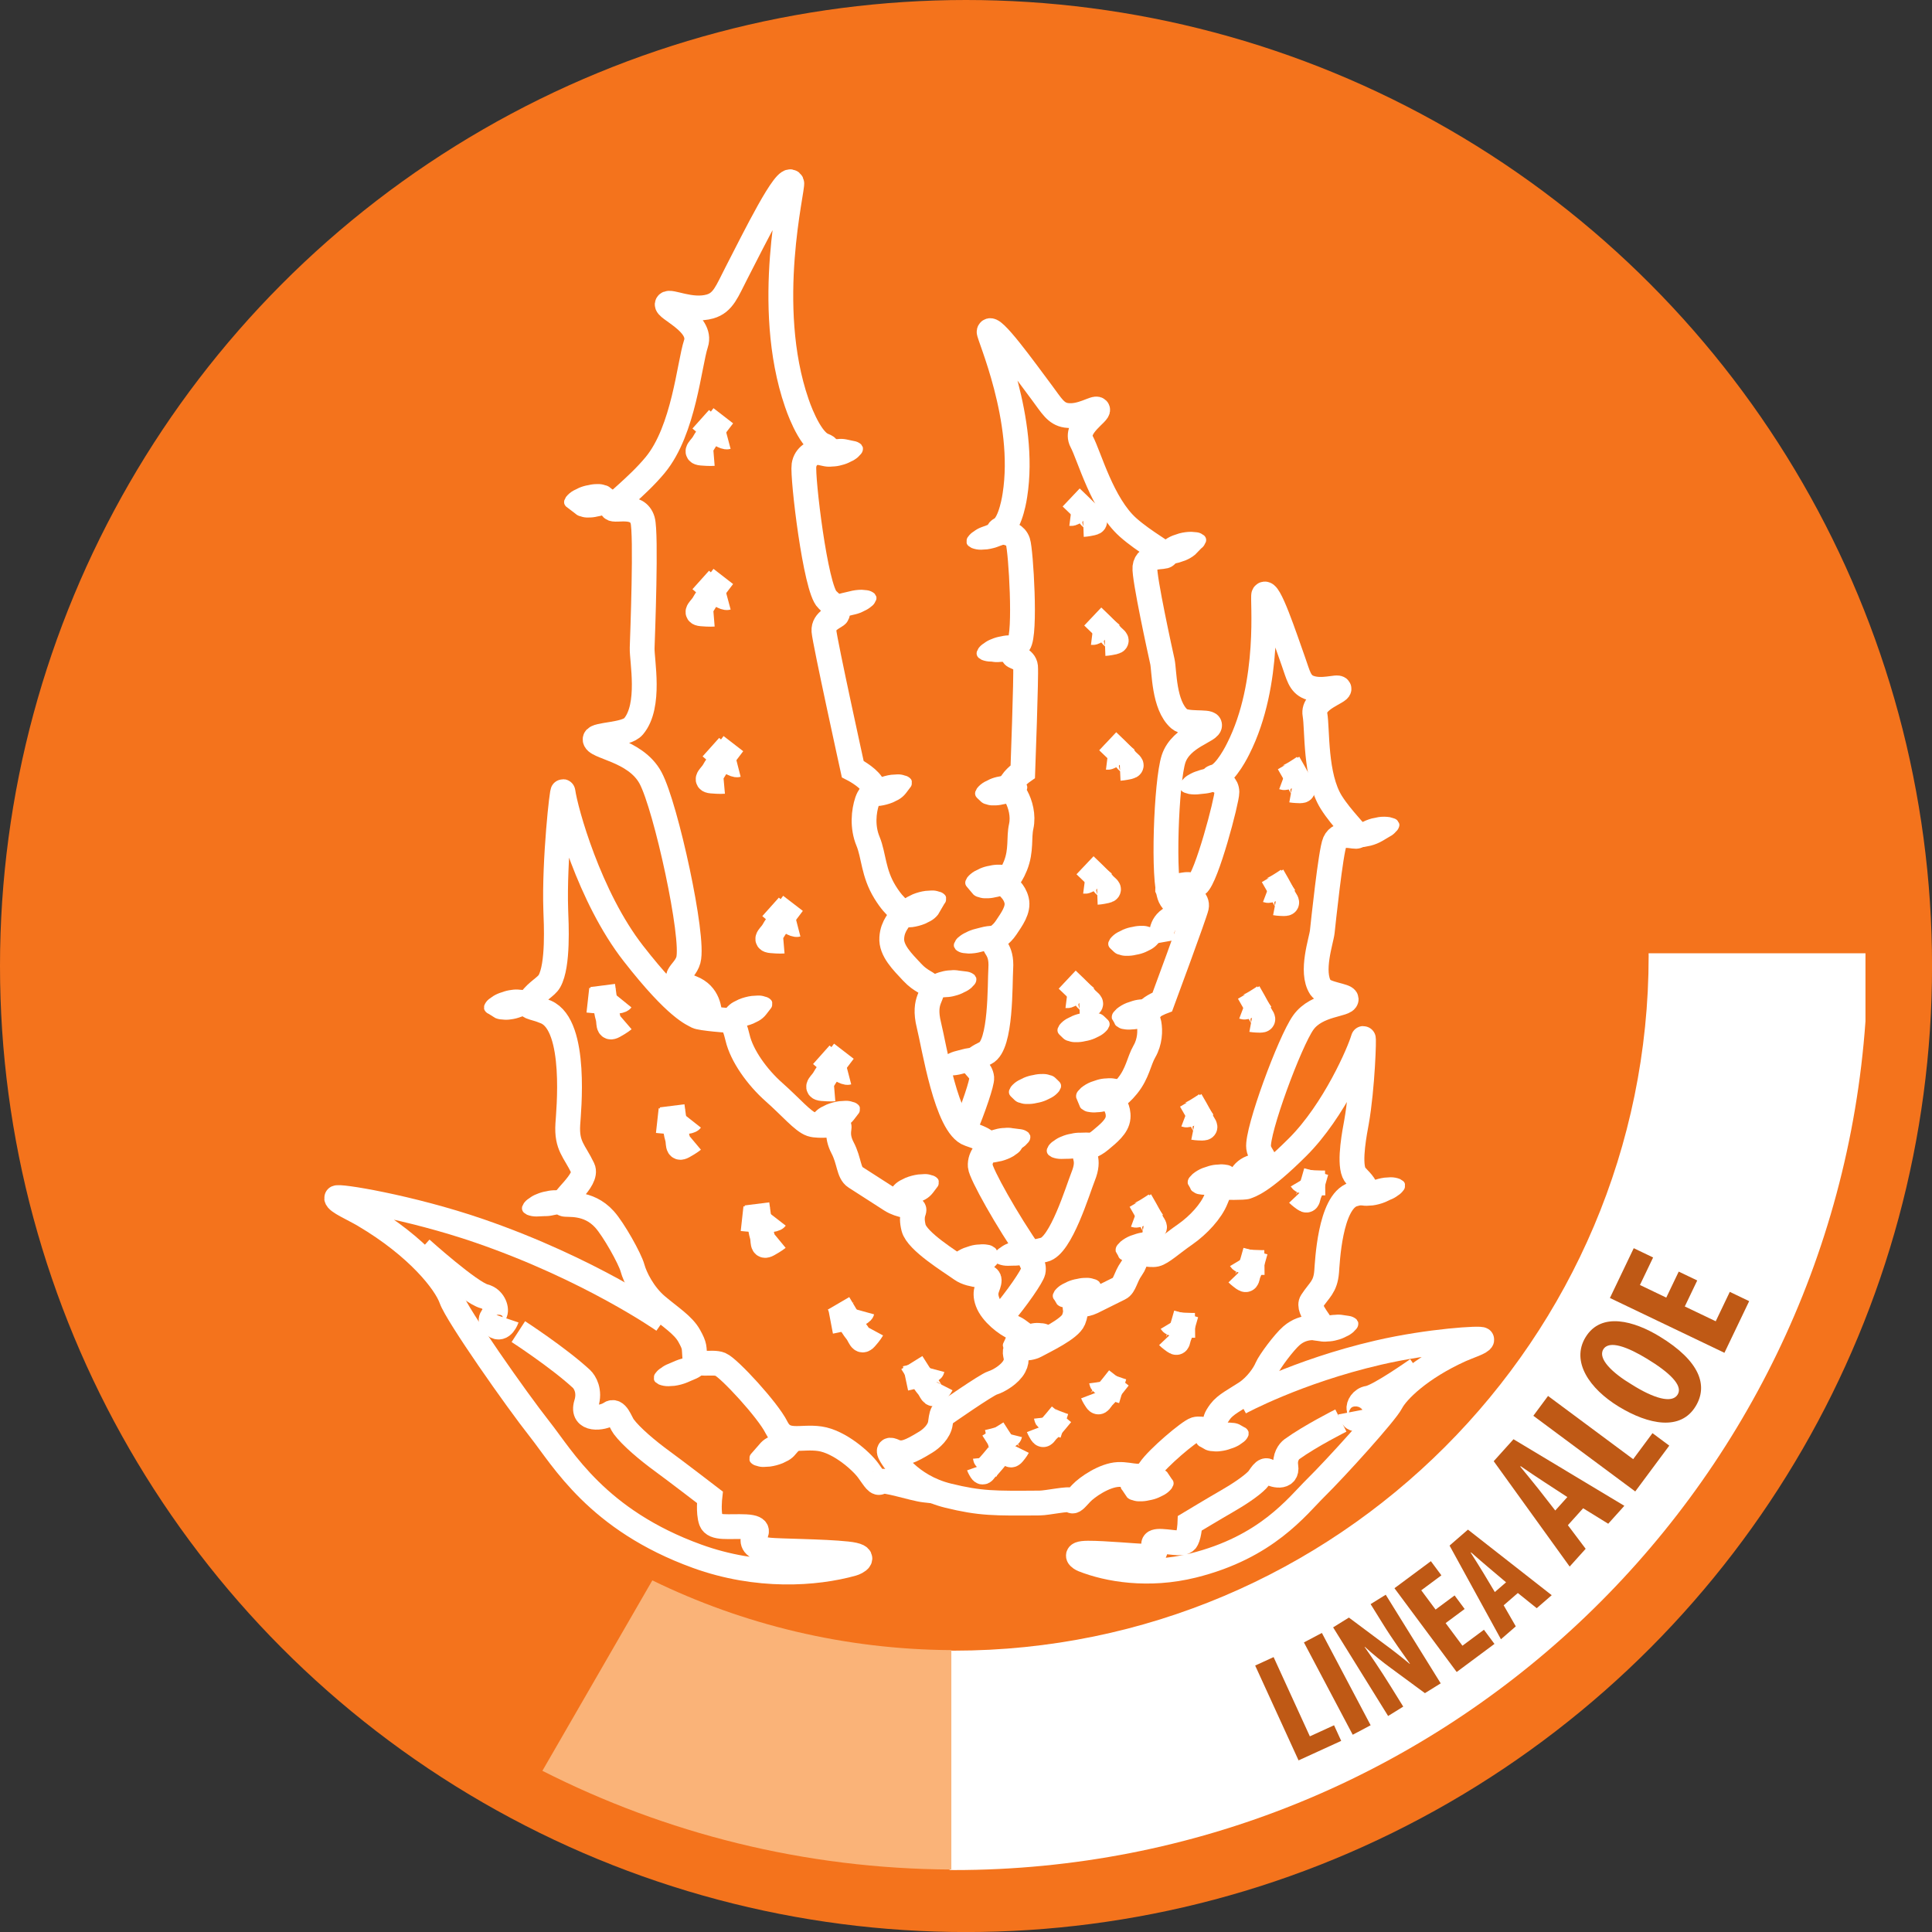 <?xml version="1.0" encoding="UTF-8" standalone="no"?>
<!-- Created with Inkscape (http://www.inkscape.org/) -->

<svg
   width="41.707mm"
   height="41.707mm"
   viewBox="0 0 41.707 41.707"
   version="1.1"
   id="svg5"
   xml:space="preserve"
   inkscape:version="1.2.1 (9c6d41e, 2022-07-14)"
   sodipodi:docname="coccarde-sito.svg"
   xmlns:inkscape="http://www.inkscape.org/namespaces/inkscape"
   xmlns:sodipodi="http://sodipodi.sourceforge.net/DTD/sodipodi-0.dtd"
   xmlns="http://www.w3.org/2000/svg"
   xmlns:svg="http://www.w3.org/2000/svg"><rect x="0" y="0" width="41.707" height="41.707" fill="#333333" stroke="none"/><sodipodi:namedview
     id="namedview7"
     pagecolor="#ffffff"
     bordercolor="#000000"
     borderopacity="0.25"
     inkscape:showpageshadow="2"
     inkscape:pageopacity="0.0"
     inkscape:pagecheckerboard="0"
     inkscape:deskcolor="#d1d1d1"
     inkscape:document-units="mm"
     showgrid="false"
     inkscape:zoom="2.3491106"
     inkscape:cx="426.97011"
     inkscape:cy="754.54089"
     inkscape:window-width="2560"
     inkscape:window-height="1327"
     inkscape:window-x="0"
     inkscape:window-y="25"
     inkscape:window-maximized="1"
     inkscape:current-layer="svg5" /><defs
     id="defs2" /><circle
     style="fill:#f4731c;fill-opacity:1;stroke-width:0.265"
     id="path17985-5"
     cx="20.854"
     cy="20.854"
     r="20.854" /><g
     id="g8706-6"
     transform="matrix(0.353,0,0,-0.353,40.271,20.579)"><path
       d="m 0,0 h -13.263 c 0,-0.055 0.003,-0.104 0.003,-0.158 0,-23.429 -19.06,-42.489 -42.488,-42.489 -0.089,0 -0.177,0.005 -0.264,0.005 v -13.417 c 0.089,0 0.175,-0.006 0.264,-0.006 29.529,0 53.696,22.9 55.748,51.909 z"
       style="fill:#ffffff;fill-opacity:1;fill-rule:evenodd;stroke:none"
       id="path8708-8" /></g><g
     id="g8710-1"
     transform="matrix(0.353,0,0,-0.353,20.537,35.622)"><path
       d="M 0,0 C -6.548,0.04 -12.751,1.569 -18.285,4.266 L -25.009,-7.38 C -17.489,-11.198 -9,-13.374 0,-13.417 Z"
       style="fill:#fab378;fill-opacity:1;fill-rule:nonzero;stroke:none"
       id="path8712-3" /></g><g
     id="g8714-7"
     transform="matrix(0.353,0,0,-0.353,27.096,35.955)"><path
       d="M 0,0 1.127,0.517 3.344,-4.329 4.824,-3.652 5.261,-4.607 2.653,-5.8 Z"
       style="fill:#bf5915;fill-opacity:1;fill-rule:nonzero;stroke:none"
       id="path8716-6" /></g><g
     id="g8718-0"
     transform="matrix(0.353,0,0,-0.353,28.536,35.251)"><path
       d="M 0,0 2.982,-5.646 1.886,-6.226 -1.098,-0.58 Z"
       style="fill:#bf5915;fill-opacity:1;fill-rule:nonzero;stroke:none"
       id="path8720-0" /></g><g
     id="g8722-7"
     transform="matrix(0.353,0,0,-0.353,29.966,37.044)"><path
       d="M 0,0 -3.363,5.42 -2.398,6.019 -0.24,4.407 C 0.184,4.102 0.875,3.562 1.317,3.19 L 1.333,3.2 C 0.952,3.743 0.291,4.646 -0.328,5.645 L -1.071,6.842 -0.146,7.416 3.216,1.996 2.251,1.397 0.141,2.95 C -0.324,3.286 -0.994,3.827 -1.422,4.23 L -1.438,4.221 C -1.066,3.693 -0.508,2.882 0.166,1.797 L 0.925,0.574 Z"
       style="fill:#bf5915;fill-opacity:1;fill-rule:nonzero;stroke:none"
       id="path8724-7" /></g><g
     id="g8726-9"
     transform="matrix(0.353,0,0,-0.353,31.618,34.734)"><path
       d="m 0,0 -1.163,-0.863 1.028,-1.383 1.315,0.976 0.643,-0.866 -2.31,-1.717 -3.805,5.123 2.227,1.654 0.643,-0.866 -1.231,-0.915 0.875,-1.178 1.163,0.864 z"
       style="fill:#bf5915;fill-opacity:1;fill-rule:nonzero;stroke:none"
       id="path8728-6" /></g><g
     id="g8730-8"
     transform="matrix(0.353,0,0,-0.353,32.512,34.158)"><path
       d="m 0,0 -1.033,0.873 c -0.305,0.25 -0.791,0.681 -1.108,0.958 L -2.162,1.812 c 0.229,-0.365 0.586,-0.92 0.778,-1.244 l 0.697,-1.164 z m -0.146,-1.406 0.741,-1.288 -0.908,-0.789 -3.142,5.729 1.124,0.976 5.123,-4.01 -0.916,-0.795 -1.156,0.928 z"
       style="fill:#bf5915;fill-opacity:1;fill-rule:nonzero;stroke:none"
       id="path8732-9" /></g><g
     id="g8734-1"
     transform="matrix(0.353,0,0,-0.353,33.835,32.318)"><path
       d="M 0,0 -1.377,0.898 C -1.781,1.154 -2.433,1.601 -2.855,1.889 L -2.879,1.863 c 0.331,-0.407 0.845,-1.024 1.125,-1.384 l 1.015,-1.301 z M 0.033,-1.72 1.12,-3.163 0.142,-4.25 -4.503,2.193 -3.293,3.537 3.486,-0.535 2.5,-1.631 0.966,-0.684 Z"
       style="fill:#bf5915;fill-opacity:1;fill-rule:nonzero;stroke:none"
       id="path8736-5" /></g><g
     id="g8738-4"
     transform="matrix(0.353,0,0,-0.353,33.101,30.563)"><path
       d="M 0,0 0.899,1.212 6.105,-2.654 7.286,-1.063 8.313,-1.826 6.232,-4.628 Z"
       style="fill:#bf5915;fill-opacity:1;fill-rule:nonzero;stroke:none"
       id="path8740-6" /></g><g
     id="g8742-1"
     transform="matrix(0.353,0,0,-0.353,36.218,30.102)"><path
       d="M 0,0 C 0.335,0.552 -0.523,1.356 -1.872,2.176 -3.043,2.888 -4.194,3.345 -4.553,2.754 -4.899,2.183 -4,1.312 -2.793,0.593 c 1.307,-0.822 2.44,-1.173 2.787,-0.603 z m 1.092,-0.73 c -0.915,-1.506 -2.868,-1.128 -4.689,-0.022 -1.811,1.101 -2.939,2.771 -2.042,4.247 0.969,1.594 3.006,0.976 4.522,0.055 2.5,-1.519 2.974,-3.021 2.215,-4.271 z"
       style="fill:#bf5915;fill-opacity:1;fill-rule:nonzero;stroke:none"
       id="path8744-3" /></g><g
     id="g8746-9"
     transform="matrix(0.353,0,0,-0.353,36.639,27.642)"><path
       d="m 0,0 -0.761,-1.59 1.892,-0.905 0.86,1.798 1.185,-0.568 -1.513,-3.159 -7.003,3.353 1.457,3.045 1.185,-0.568 -0.806,-1.682 1.61,-0.772 0.762,1.59 z"
       style="fill:#bf5915;fill-opacity:1;fill-rule:nonzero;stroke:none"
       id="path8748-4" /></g><g
     id="g8750-3"
     transform="matrix(0.353,0,0,-0.353,22.264,27.102)"><path
       d="m 0,0 c -1.49,2.118 -3.089,5.003 -3.123,5.457 -0.052,0.656 0.513,0.992 0.467,1.312 -0.037,0.251 -0.602,0.479 -1.141,0.656 -1.395,0.46 -2.153,5.422 -2.463,6.646 -0.415,1.66 0.402,1.81 0.107,2.338 -0.169,0.303 -0.571,0.306 -1.141,0.919 -0.57,0.613 -1.298,1.312 -1.241,2.098 0.049,0.788 0.514,1.094 0.567,1.4 0.067,0.406 -0.258,0.219 -0.985,1.399 -0.723,1.18 -0.674,2.229 -1.034,3.103 -0.365,0.876 -0.261,1.836 -0.055,2.449 0.212,0.611 0.599,0.568 0.289,1.049 -0.312,0.482 -1.169,0.919 -1.169,0.919 0,0 -1.709,7.782 -1.761,8.44 -0.051,0.656 0.758,0.877 0.807,1.008 0.052,0.132 0.123,0.258 -0.601,0.914 -0.727,0.657 -1.534,7.515 -1.426,8.22 0.18,1.181 2.049,0.874 1.169,1.224 -0.88,0.349 -1.608,2.579 -1.608,2.579 -2.069,5.99 -0.193,13.225 -0.312,13.466 -0.313,0.636 -2.304,-3.432 -3.365,-5.486 -0.586,-1.13 -0.81,-1.843 -1.631,-2.076 -1.166,-0.333 -2.464,0.374 -2.608,0.156 -0.183,-0.279 2.165,-1.162 1.748,-2.431 -0.414,-1.267 -0.733,-5.289 -2.49,-7.417 -1.101,-1.336 -2.739,-2.536 -2.642,-2.653 0.175,-0.206 1.565,0.321 1.871,-0.73 0.235,-0.804 -0.005,-7.091 -0.029,-7.803 -0.025,-0.766 0.545,-3.536 -0.529,-4.804 -0.459,-0.547 -2.293,-0.464 -2.345,-0.771 -0.083,-0.502 2.459,-0.634 3.391,-2.384 0.936,-1.748 2.684,-9.75 2.31,-11.127 -0.236,-0.865 -1.388,-1.086 0.206,-1.705 1.034,-0.4 1.101,-1.374 1.101,-1.855"
       style="fill:none;stroke:#ffffff;stroke-width:1.517;stroke-linecap:butt;stroke-linejoin:miter;stroke-miterlimit:10;stroke-dasharray:none;stroke-opacity:1"
       id="path8752-8" /></g><g
     id="g8754-6"
     transform="matrix(0.353,0,0,-0.353,15.614,8.975)"><path
       d="m 0,0 c 0,0 -1.05,-1.358 -1.203,-1.659 -0.156,-0.302 -0.613,-0.583 -0.129,-0.626 0.484,-0.043 0.742,-0.022 0.742,-0.022"
       style="fill:none;stroke:#ffffff;stroke-width:1.517;stroke-linecap:butt;stroke-linejoin:miter;stroke-miterlimit:10;stroke-dasharray:none;stroke-opacity:1"
       id="path8756-8" /></g><g
     id="g8758-6"
     transform="matrix(0.353,0,0,-0.353,15.127,9.051)"><path
       d="M 0,0 C 0,0 1.301,-1.166 1.632,-1.078"
       style="fill:none;stroke:#ffffff;stroke-width:1.517;stroke-linecap:butt;stroke-linejoin:miter;stroke-miterlimit:10;stroke-dasharray:none;stroke-opacity:1"
       id="path8760-6" /></g><g
     id="g8762-2"
     transform="matrix(0.353,0,0,-0.353,15.614,12.444)"><path
       d="m 0,0 c 0,0 -1.05,-1.356 -1.203,-1.66 -0.156,-0.301 -0.613,-0.583 -0.129,-0.626 0.484,-0.043 0.742,-0.022 0.742,-0.022"
       style="fill:none;stroke:#ffffff;stroke-width:1.517;stroke-linecap:butt;stroke-linejoin:miter;stroke-miterlimit:10;stroke-dasharray:none;stroke-opacity:1"
       id="path8764-9" /></g><g
     id="g8766-9"
     transform="matrix(0.353,0,0,-0.353,15.127,12.52)"><path
       d="M 0,0 C 0,0 1.301,-1.166 1.632,-1.077"
       style="fill:none;stroke:#ffffff;stroke-width:1.517;stroke-linecap:butt;stroke-linejoin:miter;stroke-miterlimit:10;stroke-dasharray:none;stroke-opacity:1"
       id="path8768-4" /></g><g
     id="g8770-9"
     transform="matrix(0.353,0,0,-0.353,15.832,16.053)"><path
       d="m 0,0 c 0,0 -1.049,-1.359 -1.2,-1.661 -0.153,-0.302 -0.613,-0.583 -0.131,-0.626 0.488,-0.045 0.746,-0.022 0.746,-0.022"
       style="fill:none;stroke:#ffffff;stroke-width:1.517;stroke-linecap:butt;stroke-linejoin:miter;stroke-miterlimit:10;stroke-dasharray:none;stroke-opacity:1"
       id="path8772-4" /></g><g
     id="g8774-0"
     transform="matrix(0.353,0,0,-0.353,15.346,16.129)"><path
       d="M 0,0 C 0,0 1.301,-1.165 1.633,-1.08"
       style="fill:none;stroke:#ffffff;stroke-width:1.517;stroke-linecap:butt;stroke-linejoin:miter;stroke-miterlimit:10;stroke-dasharray:none;stroke-opacity:1"
       id="path8776-8" /></g><g
     id="g8778-0"
     transform="matrix(0.353,0,0,-0.353,17.119,19.501)"><path
       d="m 0,0 c 0,0 -1.044,-1.359 -1.198,-1.66 -0.15,-0.303 -0.614,-0.583 -0.129,-0.625 0.487,-0.046 0.745,-0.024 0.745,-0.024"
       style="fill:none;stroke:#ffffff;stroke-width:1.517;stroke-linecap:butt;stroke-linejoin:miter;stroke-miterlimit:10;stroke-dasharray:none;stroke-opacity:1"
       id="path8780-5" /></g><g
     id="g8782-7"
     transform="matrix(0.353,0,0,-0.353,16.635,19.577)"><path
       d="M 0,0 C 0,0 1.301,-1.164 1.634,-1.078"
       style="fill:none;stroke:#ffffff;stroke-width:1.517;stroke-linecap:butt;stroke-linejoin:miter;stroke-miterlimit:10;stroke-dasharray:none;stroke-opacity:1"
       id="path8784-3" /></g><g
     id="g8786-8"
     transform="matrix(0.353,0,0,-0.353,13.011,21.274)"><path
       d="m 0,0 c 0,0 0.206,-1.611 0.312,-1.928 0.106,-0.315 -0.04,-0.779 0.37,-0.553 0.41,0.225 0.59,0.38 0.59,0.38"
       style="fill:none;stroke:#ffffff;stroke-width:1.517;stroke-linecap:butt;stroke-linejoin:miter;stroke-miterlimit:10;stroke-dasharray:none;stroke-opacity:1"
       id="path8788-3" /></g><g
     id="g8790-1"
     transform="matrix(0.353,0,0,-0.353,12.691,21.592)"><path
       d="M 0,0 C 0,0 1.88,-0.209 2.077,0.034"
       style="fill:none;stroke:#ffffff;stroke-width:1.517;stroke-linecap:butt;stroke-linejoin:miter;stroke-miterlimit:10;stroke-dasharray:none;stroke-opacity:1"
       id="path8792-8" /></g><g
     id="g8794-9"
     transform="matrix(0.353,0,0,-0.353,14.51,23.872)"><path
       d="m 0,0 c 0,0 0.203,-1.611 0.31,-1.928 0.111,-0.316 -0.037,-0.779 0.372,-0.553 0.408,0.225 0.591,0.378 0.591,0.378"
       style="fill:none;stroke:#ffffff;stroke-width:1.517;stroke-linecap:butt;stroke-linejoin:miter;stroke-miterlimit:10;stroke-dasharray:none;stroke-opacity:1"
       id="path8796-2" /></g><g
     id="g8798-1"
     transform="matrix(0.353,0,0,-0.353,14.19,24.191)"><path
       d="M 0,0 C 0,0 1.879,-0.208 2.072,0.037"
       style="fill:none;stroke:#ffffff;stroke-width:1.517;stroke-linecap:butt;stroke-linejoin:miter;stroke-miterlimit:10;stroke-dasharray:none;stroke-opacity:1"
       id="path8800-8" /></g><g
     id="g8802-7"
     transform="matrix(0.353,0,0,-0.353,16.341,25.989)"><path
       d="m 0,0 c 0,0 0.203,-1.613 0.31,-1.929 0.106,-0.316 -0.04,-0.778 0.37,-0.552 0.406,0.224 0.592,0.377 0.592,0.377"
       style="fill:none;stroke:#ffffff;stroke-width:1.517;stroke-linecap:butt;stroke-linejoin:miter;stroke-miterlimit:10;stroke-dasharray:none;stroke-opacity:1"
       id="path8804-5" /></g><g
     id="g8806-7"
     transform="matrix(0.353,0,0,-0.353,16.02,26.308)"><path
       d="M 0,0 C 0,0 1.883,-0.208 2.071,0.035"
       style="fill:none;stroke:#ffffff;stroke-width:1.517;stroke-linecap:butt;stroke-linejoin:miter;stroke-miterlimit:10;stroke-dasharray:none;stroke-opacity:1"
       id="path8808-6" /></g><g
     id="g8810-1"
     transform="matrix(0.353,0,0,-0.353,18.102,28.136)"><path
       d="m 0,0 c 0,0 0.849,-1.454 1.08,-1.718 0.23,-0.266 0.281,-0.742 0.573,-0.412 0.295,0.329 0.402,0.527 0.402,0.527"
       style="fill:none;stroke:#ffffff;stroke-width:1.517;stroke-linecap:butt;stroke-linejoin:miter;stroke-miterlimit:10;stroke-dasharray:none;stroke-opacity:1"
       id="path8812-6" /></g><g
     id="g8814-6"
     transform="matrix(0.353,0,0,-0.353,17.931,28.527)"><path
       d="M 0,0 C 0,0 1.854,0.353 1.932,0.635"
       style="fill:none;stroke:#ffffff;stroke-width:1.517;stroke-linecap:butt;stroke-linejoin:miter;stroke-miterlimit:10;stroke-dasharray:none;stroke-opacity:1"
       id="path8816-8" /></g><g
     id="g8818-8"
     transform="matrix(0.353,0,0,-0.353,19.684,29.415)"><path
       d="m 0,0 c 0,0 0.771,-1.24 0.978,-1.464 0.203,-0.227 0.257,-0.638 0.506,-0.347 0.242,0.291 0.33,0.463 0.33,0.463"
       style="fill:none;stroke:#ffffff;stroke-width:1.517;stroke-linecap:butt;stroke-linejoin:miter;stroke-miterlimit:10;stroke-dasharray:none;stroke-opacity:1"
       id="path8820-9" /></g><g
     id="g8822-9"
     transform="matrix(0.353,0,0,-0.353,19.548,29.756)"><path
       d="M 0,0 C 0,0 1.588,0.337 1.653,0.582"
       style="fill:none;stroke:#ffffff;stroke-width:1.517;stroke-linecap:butt;stroke-linejoin:miter;stroke-miterlimit:10;stroke-dasharray:none;stroke-opacity:1"
       id="path8824-6" /></g><g
     id="g8826-7"
     transform="matrix(0.353,0,0,-0.353,21.434,30.848)"><path
       d="m 0,0 c 0,0 0.647,-1.032 0.819,-1.22 0.169,-0.187 0.218,-0.53 0.419,-0.288 0.206,0.242 0.278,0.387 0.278,0.387"
       style="fill:none;stroke:#ffffff;stroke-width:1.517;stroke-linecap:butt;stroke-linejoin:miter;stroke-miterlimit:10;stroke-dasharray:none;stroke-opacity:1"
       id="path8828-9" /></g><g
     id="g8830-3"
     transform="matrix(0.353,0,0,-0.353,21.32,31.133)"><path
       d="M 0,0 C 0,0 1.324,0.282 1.376,0.49"
       style="fill:none;stroke:#ffffff;stroke-width:1.517;stroke-linecap:butt;stroke-linejoin:miter;stroke-miterlimit:10;stroke-dasharray:none;stroke-opacity:1"
       id="path8832-2" /></g><g
     id="g8834-0"
     transform="matrix(0.353,0,0,-0.353,18.217,22.693)"><path
       d="m 0,0 c 0,0 -1.045,-1.358 -1.202,-1.662 -0.15,-0.301 -0.608,-0.579 -0.125,-0.624 0.487,-0.041 0.742,-0.02 0.742,-0.02"
       style="fill:none;stroke:#ffffff;stroke-width:1.517;stroke-linecap:butt;stroke-linejoin:miter;stroke-miterlimit:10;stroke-dasharray:none;stroke-opacity:1"
       id="path8836-5" /></g><g
     id="g8838-0"
     transform="matrix(0.353,0,0,-0.353,17.73,22.77)"><path
       d="M 0,0 C 0,0 1.308,-1.164 1.638,-1.078"
       style="fill:none;stroke:#ffffff;stroke-width:1.517;stroke-linecap:butt;stroke-linejoin:miter;stroke-miterlimit:10;stroke-dasharray:none;stroke-opacity:1"
       id="path8840-1" /></g><g
     id="g8842-9"
     transform="matrix(0.353,0,0,-0.353,20.152,32.187)"><path
       d="m 0,0 c -0.175,0.019 -0.355,0.04 -0.545,0.06 -0.682,0.076 -2.476,0.682 -2.682,0.507 -0.209,-0.174 -0.364,0.131 -0.776,0.7 -0.416,0.569 -1.748,1.751 -2.94,1.928 -1.191,0.176 -2.139,-0.353 -2.661,0.696 -0.513,1.048 -2.906,3.636 -3.424,3.852 -0.519,0.22 -1.522,-0.177 -1.571,0.435 -0.051,0.612 0.025,0.652 -0.34,1.308 -0.362,0.657 -1.139,1.138 -1.967,1.837 -0.831,0.699 -1.348,1.749 -1.502,2.317 -0.155,0.57 -1.155,2.358 -1.714,2.974 -1.009,1.118 -2.304,0.846 -2.482,0.936 -0.325,0.162 1.509,1.457 1.16,2.183 -0.509,1.071 -1.003,1.357 -0.92,2.7 0.04,0.699 0.597,6.026 -1.335,6.859 -0.846,0.367 -1.29,0.22 -0.932,0.744 0.364,0.525 0.954,0.802 1.141,1.138 0.558,0.981 0.417,3.552 0.389,4.348 -0.104,3.041 0.402,7.534 0.442,7.236 0.156,-1.147 1.607,-6.426 4.3,-9.88 2.693,-3.454 3.677,-3.716 3.886,-3.848 0.209,-0.131 2.021,-0.26 2.021,-0.26 0,0 0.212,0.042 0.47,-1.05 0.254,-1.095 1.189,-2.405 2.226,-3.324 1.037,-0.917 1.763,-1.792 2.278,-1.966 0.519,-0.175 1.562,0.055 1.698,-0.128 0.06,-0.08 -0.192,-0.529 0.22,-1.317 0.414,-0.787 0.362,-1.531 0.777,-1.792 0.416,-0.261 1.556,-1.006 2.176,-1.399 0.624,-0.395 1.18,-0.299 1.401,-0.569 0.074,-0.089 -0.218,-0.299 -0.012,-1.13 0.209,-0.829 2.239,-2.06 2.911,-2.541 0.678,-0.482 1.712,-0.264 1.712,-0.657 0,-0.392 -0.361,-0.631 -0.101,-1.332 0.257,-0.7 1.138,-1.379 1.655,-1.597 C 5.147,9.889 5.695,9.456 6.322,8.94"
       style="fill:none;stroke:#ffffff;stroke-width:1.517;stroke-linecap:butt;stroke-linejoin:miter;stroke-miterlimit:10;stroke-dasharray:none;stroke-opacity:1"
       id="path8844-3" /></g><g
     id="g8846-7"
     transform="matrix(0.353,0,0,-0.353,17.626,10.03)"><path
       d="m 0,0 c 0.155,-0.031 0.31,-0.064 0.464,-0.098 0.17,-0.032 0.34,-0.038 0.51,-0.017 0.197,0.004 0.39,0.034 0.581,0.091 C 1.748,0.021 1.931,0.092 2.104,0.187 2.261,0.255 2.405,0.345 2.536,0.458 2.6,0.525 2.664,0.594 2.728,0.661 2.825,0.781 2.86,0.917 2.833,1.067 2.799,1.125 2.765,1.182 2.73,1.239 2.599,1.354 2.445,1.423 2.271,1.447 2.117,1.479 1.962,1.513 1.808,1.545 1.638,1.577 1.468,1.583 1.297,1.562 1.101,1.559 0.906,1.528 0.717,1.472 0.523,1.426 0.341,1.355 0.168,1.26 0.011,1.192 -0.134,1.103 -0.265,0.989 -0.328,0.922 -0.393,0.854 -0.456,0.786 -0.554,0.666 -0.589,0.53 -0.562,0.38 -0.527,0.322 -0.493,0.266 -0.459,0.208 -0.327,0.094 -0.174,0.024 0,0"
       style="fill:#ffffff;fill-opacity:1;fill-rule:nonzero;stroke:none"
       id="path8848-6" /></g><g
     id="g8850-4"
     transform="matrix(0.353,0,0,-0.353,18.302,13.299)"><path
       d="M 0,0 C 0.154,0.037 0.309,0.071 0.463,0.107 0.655,0.153 0.839,0.224 1.011,0.318 1.169,0.387 1.313,0.477 1.444,0.59 1.557,0.67 1.638,0.771 1.687,0.896 1.75,0.986 1.769,1.087 1.74,1.199 1.707,1.256 1.673,1.313 1.639,1.371 1.507,1.485 1.354,1.555 1.179,1.578 1.07,1.589 0.962,1.599 0.854,1.608 0.594,1.608 0.339,1.574 0.088,1.506 -0.066,1.47 -0.221,1.436 -0.374,1.398 -0.567,1.353 -0.75,1.281 -0.923,1.187 -1.081,1.119 -1.225,1.028 -1.355,0.916 -1.468,0.836 -1.549,0.733 -1.599,0.609 -1.662,0.52 -1.68,0.418 -1.652,0.307 -1.618,0.249 -1.584,0.191 -1.55,0.135 c 0.132,-0.114 0.285,-0.184 0.459,-0.208 0.109,-0.01 0.218,-0.02 0.326,-0.03 C -0.505,-0.104 -0.25,-0.068 0,0"
       style="fill:#ffffff;fill-opacity:1;fill-rule:nonzero;stroke:none"
       id="path8852-0" /></g><g
     id="g8854-8"
     transform="matrix(0.353,0,0,-0.353,13.383,10.689)"><path
       d="M 0,0 C -0.192,0.146 -0.385,0.291 -0.576,0.438 -0.67,0.526 -0.778,0.582 -0.902,0.605 -1.05,0.659 -1.203,0.683 -1.362,0.676 -1.555,0.68 -1.743,0.659 -1.929,0.612 -2.13,0.581 -2.323,0.524 -2.51,0.443 -2.62,0.389 -2.73,0.334 -2.842,0.279 -3.021,0.179 -3.174,0.049 -3.3,-0.112 c -0.034,-0.07 -0.068,-0.138 -0.102,-0.207 -0.037,-0.143 -0.004,-0.267 0.099,-0.372 0.192,-0.147 0.384,-0.292 0.576,-0.439 0.093,-0.088 0.203,-0.143 0.327,-0.167 0.146,-0.054 0.299,-0.077 0.459,-0.07 0.192,-0.004 0.381,0.016 0.567,0.063 0.2,0.032 0.394,0.088 0.581,0.169 l 0.331,0.164 c 0.179,0.101 0.332,0.231 0.458,0.392 C 0.03,-0.51 0.065,-0.441 0.1,-0.372 0.136,-0.229 0.103,-0.105 0,0"
       style="fill:#ffffff;fill-opacity:1;fill-rule:nonzero;stroke:none"
       id="path8856-9" /></g><g
     id="g8858-2"
     transform="matrix(0.353,0,0,-0.353,19.555,17.125)"><path
       d="M 0,0 C 0.086,0.112 0.172,0.227 0.257,0.34 0.34,0.43 0.375,0.532 0.361,0.646 0.38,0.751 0.347,0.842 0.261,0.918 0.167,1.007 0.059,1.062 -0.065,1.085 -0.213,1.14 -0.365,1.162 -0.524,1.155 L -0.894,1.132 C -1.162,1.096 -1.422,1.026 -1.673,0.923 L -2.004,0.759 C -2.184,0.659 -2.336,0.528 -2.463,0.367 -2.549,0.254 -2.634,0.14 -2.721,0.027 c -0.082,-0.09 -0.117,-0.193 -0.103,-0.306 -0.019,-0.105 0.014,-0.196 0.1,-0.272 0.094,-0.089 0.203,-0.144 0.327,-0.168 0.147,-0.053 0.299,-0.077 0.459,-0.069 0.123,0.008 0.246,0.015 0.369,0.022 0.268,0.037 0.528,0.107 0.779,0.209 l 0.331,0.164 C -0.279,-0.292 -0.127,-0.161 0,0"
       style="fill:#ffffff;fill-opacity:1;fill-rule:nonzero;stroke:none"
       id="path8860-0" /></g><g
     id="g8862-5"
     transform="matrix(0.353,0,0,-0.353,11.516,21.486)"><path
       d="M 0,0 C -0.126,0.083 -0.255,0.16 -0.382,0.242 -0.52,0.303 -0.663,0.335 -0.812,0.338 -0.989,0.362 -1.166,0.359 -1.344,0.329 -1.547,0.306 -1.742,0.258 -1.932,0.185 -2.115,0.133 -2.29,0.056 -2.454,-0.044 -2.543,-0.106 -2.633,-0.17 -2.722,-0.232 -2.86,-0.341 -2.958,-0.478 -3.016,-0.643 l -0.003,-0.199 c 0.052,-0.144 0.151,-0.244 0.295,-0.3 0.127,-0.082 0.256,-0.159 0.382,-0.242 0.138,-0.06 0.281,-0.092 0.431,-0.095 0.177,-0.024 0.353,-0.022 0.531,0.008 0.203,0.024 0.399,0.072 0.588,0.145 0.185,0.053 0.358,0.129 0.522,0.228 0.09,0.064 0.179,0.126 0.268,0.19 0.139,0.107 0.237,0.244 0.294,0.409 0.001,0.066 0.002,0.133 0.003,0.2 C 0.243,-0.155 0.145,-0.056 0,0"
       style="fill:#ffffff;fill-opacity:1;fill-rule:nonzero;stroke:none"
       id="path8864-3" /></g><g
     id="g8866-3"
     transform="matrix(0.353,0,0,-0.353,12.162,25.687)"><path
       d="m 0,0 c -0.159,-0.009 -0.319,-0.016 -0.479,-0.022 -0.192,0.003 -0.381,-0.017 -0.567,-0.064 -0.2,-0.031 -0.393,-0.088 -0.581,-0.169 -0.169,-0.062 -0.323,-0.148 -0.465,-0.259 -0.127,-0.076 -0.235,-0.175 -0.324,-0.297 -0.035,-0.069 -0.069,-0.137 -0.104,-0.207 -0.036,-0.142 -0.002,-0.266 0.1,-0.371 0.065,-0.043 0.129,-0.085 0.192,-0.128 0.191,-0.076 0.388,-0.112 0.593,-0.109 0.16,0.006 0.32,0.014 0.48,0.022 0.192,-0.003 0.381,0.017 0.566,0.064 0.2,0.031 0.395,0.087 0.581,0.169 0.169,0.062 0.324,0.148 0.465,0.259 0.128,0.076 0.236,0.175 0.325,0.297 0.034,0.069 0.069,0.137 0.103,0.207 0.037,0.142 0.004,0.266 -0.1,0.371 C 0.722,-0.194 0.657,-0.152 0.593,-0.109 0.403,-0.033 0.205,0.003 0,0"
       style="fill:#ffffff;fill-opacity:1;fill-rule:nonzero;stroke:none"
       id="path8868-9" /></g><g
     id="g8870-6"
     transform="matrix(0.353,0,0,-0.353,16.539,21.9)"><path
       d="M 0,0 C 0.088,0.114 0.175,0.229 0.264,0.342 0.347,0.433 0.381,0.534 0.368,0.648 0.387,0.753 0.354,0.844 0.268,0.92 0.174,1.009 0.065,1.064 -0.059,1.088 -0.206,1.142 -0.359,1.165 -0.518,1.157 L -0.887,1.134 C -1.155,1.098 -1.415,1.028 -1.666,0.926 -1.776,0.871 -1.887,0.816 -1.997,0.761 -2.177,0.661 -2.329,0.53 -2.456,0.369 -2.545,0.256 -2.632,0.142 -2.72,0.028 c -0.082,-0.09 -0.117,-0.193 -0.104,-0.306 -0.019,-0.105 0.015,-0.196 0.101,-0.273 0.093,-0.088 0.202,-0.143 0.326,-0.167 0.147,-0.053 0.3,-0.077 0.46,-0.07 l 0.369,0.023 c 0.268,0.036 0.528,0.107 0.779,0.209 l 0.331,0.164 C -0.279,-0.291 -0.126,-0.161 0,0"
       style="fill:#ffffff;fill-opacity:1;fill-rule:nonzero;stroke:none"
       id="path8872-4" /></g><g
     id="g8874-1"
     transform="matrix(0.353,0,0,-0.353,18.432,24.172)"><path
       d="M 0,0 C 0.087,0.113 0.173,0.228 0.261,0.341 0.344,0.431 0.378,0.533 0.365,0.646 0.384,0.752 0.351,0.842 0.265,0.919 0.171,1.007 0.062,1.063 -0.062,1.086 -0.209,1.14 -0.362,1.163 -0.521,1.156 -0.644,1.148 -0.767,1.141 -0.89,1.133 -1.158,1.097 -1.418,1.027 -1.669,0.924 L -2,0.76 C -2.18,0.66 -2.332,0.529 -2.459,0.368 -2.547,0.255 -2.633,0.142 -2.72,0.027 c -0.082,-0.09 -0.117,-0.192 -0.104,-0.306 -0.019,-0.105 0.015,-0.196 0.101,-0.272 0.093,-0.089 0.202,-0.144 0.327,-0.168 0.146,-0.053 0.299,-0.077 0.459,-0.069 l 0.369,0.023 c 0.268,0.036 0.528,0.106 0.779,0.208 0.11,0.055 0.221,0.11 0.331,0.165 0.179,0.1 0.332,0.231 0.458,0.392"
       style="fill:#ffffff;fill-opacity:1;fill-rule:nonzero;stroke:none"
       id="path8876-7" /></g><g
     id="g8878-2"
     transform="matrix(0.353,0,0,-0.353,20.136,25.754)"><path
       d="M 0,0 C 0.088,0.112 0.174,0.226 0.258,0.341 0.34,0.432 0.375,0.533 0.361,0.647 0.381,0.752 0.347,0.843 0.261,0.919 0.167,1.008 0.059,1.063 -0.065,1.087 -0.213,1.141 -0.365,1.164 -0.524,1.156 L -0.894,1.133 C -1.162,1.097 -1.422,1.027 -1.673,0.925 -1.783,0.87 -1.894,0.814 -2.004,0.76 -2.184,0.66 -2.336,0.529 -2.462,0.368 -2.546,0.253 -2.632,0.14 -2.72,0.027 c -0.083,-0.089 -0.118,-0.192 -0.104,-0.306 -0.019,-0.105 0.014,-0.195 0.1,-0.272 0.094,-0.088 0.203,-0.144 0.327,-0.167 0.147,-0.053 0.3,-0.077 0.459,-0.07 l 0.369,0.023 c 0.268,0.036 0.528,0.106 0.779,0.209 l 0.331,0.164 C -0.279,-0.292 -0.127,-0.161 0,0"
       style="fill:#ffffff;fill-opacity:1;fill-rule:nonzero;stroke:none"
       id="path8880-8" /></g><g
     id="g8882-5"
     transform="matrix(0.353,0,0,-0.353,14.836,29.843)"><path
       d="M 0,0 C 0.143,0.062 0.285,0.123 0.427,0.185 0.596,0.247 0.751,0.334 0.892,0.443 1.02,0.521 1.128,0.619 1.217,0.741 1.3,0.831 1.334,0.934 1.321,1.048 1.34,1.152 1.307,1.242 1.221,1.319 1.156,1.361 1.092,1.404 1.027,1.446 0.838,1.522 0.641,1.56 0.435,1.557 L 0.065,1.533 C -0.203,1.497 -0.463,1.428 -0.713,1.324 -0.855,1.263 -0.998,1.201 -1.14,1.14 -1.309,1.077 -1.464,0.991 -1.604,0.881 -1.732,0.805 -1.841,0.705 -1.93,0.584 -2.013,0.493 -2.047,0.392 -2.034,0.277 -2.053,0.173 -2.019,0.082 -1.933,0.006 c 0.064,-0.043 0.128,-0.085 0.193,-0.128 0.189,-0.076 0.387,-0.112 0.593,-0.109 l 0.369,0.023 C -0.51,-0.172 -0.25,-0.103 0,0"
       style="fill:#ffffff;fill-opacity:1;fill-rule:nonzero;stroke:none"
       id="path8884-8" /></g><g
     id="g8886-0"
     transform="matrix(0.353,0,0,-0.353,17.178,31.389)"><path
       d="M 0,0 C 0.164,0.186 0.329,0.37 0.49,0.559 0.572,0.648 0.607,0.751 0.595,0.864 0.613,0.97 0.579,1.06 0.493,1.137 0.4,1.225 0.291,1.281 0.168,1.304 0.021,1.357 -0.133,1.381 -0.292,1.374 L -0.661,1.351 C -0.93,1.314 -1.189,1.245 -1.44,1.142 L -1.771,0.978 C -1.95,0.877 -2.104,0.747 -2.229,0.586 -2.391,0.397 -2.556,0.213 -2.72,0.027 c -0.083,-0.09 -0.118,-0.193 -0.104,-0.306 -0.019,-0.105 0.014,-0.196 0.1,-0.272 0.094,-0.089 0.203,-0.144 0.327,-0.168 0.147,-0.053 0.299,-0.077 0.459,-0.069 0.123,0.008 0.246,0.016 0.369,0.022 0.268,0.037 0.528,0.107 0.779,0.209 l 0.331,0.164 C -0.279,-0.292 -0.127,-0.161 0,0"
       style="fill:#ffffff;fill-opacity:1;fill-rule:nonzero;stroke:none"
       id="path8888-5" /></g><g
     id="g8890-9"
     transform="matrix(0.353,0,0,-0.353,21.564,27.141)"><path
       d="M 0,0 C -0.037,0.128 -0.076,0.256 -0.117,0.384 -0.149,0.495 -0.215,0.573 -0.315,0.62 -0.42,0.702 -0.541,0.75 -0.679,0.764 -0.849,0.796 -1.019,0.802 -1.188,0.781 -1.386,0.777 -1.579,0.747 -1.77,0.69 -1.897,0.647 -2.024,0.604 -2.152,0.562 -2.37,0.475 -2.569,0.356 -2.751,0.208 -2.814,0.141 -2.879,0.073 -2.942,0.005 c -0.098,-0.12 -0.133,-0.256 -0.106,-0.406 0.04,-0.128 0.08,-0.256 0.117,-0.384 0.033,-0.111 0.099,-0.19 0.199,-0.236 0.105,-0.083 0.226,-0.131 0.363,-0.144 0.17,-0.032 0.34,-0.038 0.511,-0.019 0.197,0.005 0.39,0.036 0.581,0.092 0.127,0.043 0.255,0.086 0.382,0.129 0.218,0.087 0.417,0.205 0.598,0.354 0.065,0.067 0.128,0.134 0.192,0.202 C -0.008,-0.286 0.027,-0.15 0,0"
       style="fill:#ffffff;fill-opacity:1;fill-rule:nonzero;stroke:none"
       id="path8892-9" /></g><g
     id="g8894-6"
     transform="matrix(0.353,0,0,-0.353,20.25,19.744)"><path
       d="M 0,0 C 0.129,0.219 0.257,0.437 0.384,0.657 0.466,0.748 0.501,0.851 0.488,0.964 0.507,1.068 0.473,1.159 0.387,1.236 0.294,1.324 0.185,1.38 0.062,1.403 -0.086,1.457 -0.239,1.48 -0.398,1.474 L -0.768,1.45 C -1.036,1.414 -1.296,1.344 -1.547,1.241 L -1.878,1.077 C -2.057,0.977 -2.21,0.847 -2.336,0.686 -2.463,0.465 -2.592,0.246 -2.72,0.027 c -0.083,-0.09 -0.117,-0.192 -0.104,-0.306 -0.019,-0.105 0.014,-0.196 0.1,-0.272 0.094,-0.089 0.203,-0.144 0.327,-0.168 0.147,-0.053 0.3,-0.077 0.46,-0.069 0.122,0.008 0.245,0.016 0.368,0.023 0.268,0.036 0.528,0.106 0.779,0.208 0.11,0.055 0.221,0.111 0.331,0.165 0.18,0.1 0.332,0.231 0.459,0.392"
       style="fill:#ffffff;fill-opacity:1;fill-rule:nonzero;stroke:none"
       id="path8896-8" /></g><g
     id="g8898-7"
     transform="matrix(0.353,0,0,-0.353,20.063,21.498)"><path
       d="m 0,0 c 0.165,-0.02 0.331,-0.041 0.496,-0.061 0.17,-0.033 0.34,-0.039 0.511,-0.018 0.197,0.004 0.39,0.034 0.581,0.091 C 1.78,0.058 1.963,0.129 2.136,0.224 2.294,0.291 2.438,0.382 2.568,0.494 2.633,0.562 2.696,0.63 2.76,0.697 2.857,0.817 2.893,0.953 2.865,1.104 2.831,1.161 2.798,1.219 2.764,1.275 2.631,1.39 2.479,1.459 2.304,1.483 2.139,1.503 1.973,1.524 1.808,1.544 1.638,1.576 1.468,1.582 1.297,1.562 1.1,1.558 0.906,1.527 0.717,1.471 0.523,1.425 0.341,1.354 0.168,1.26 0.01,1.192 -0.134,1.102 -0.265,0.988 -0.329,0.921 -0.393,0.854 -0.456,0.786 -0.554,0.665 -0.589,0.53 -0.562,0.379 -0.527,0.322 -0.494,0.265 -0.46,0.207 -0.327,0.094 -0.175,0.024 0,0"
       style="fill:#ffffff;fill-opacity:1;fill-rule:nonzero;stroke:none"
       id="path8900-5" /></g><g
     id="g8902-9"
     transform="matrix(0.353,0,0,-0.353,21.227,24.901)"><path
       d="m 0,0 c 0.166,-0.021 0.333,-0.042 0.5,-0.062 0.17,-0.034 0.34,-0.04 0.511,-0.019 0.197,0.004 0.39,0.034 0.581,0.091 C 1.784,0.056 1.967,0.127 2.14,0.222 2.298,0.289 2.442,0.38 2.573,0.492 2.637,0.561 2.7,0.628 2.764,0.695 2.861,0.815 2.896,0.951 2.869,1.102 2.836,1.159 2.802,1.217 2.768,1.273 2.636,1.388 2.482,1.457 2.308,1.481 2.141,1.503 1.974,1.522 1.807,1.544 1.638,1.576 1.467,1.583 1.297,1.562 1.1,1.559 0.906,1.528 0.716,1.472 0.523,1.425 0.34,1.354 0.168,1.26 0.01,1.192 -0.135,1.102 -0.266,0.989 -0.329,0.921 -0.393,0.854 -0.457,0.786 -0.554,0.665 -0.589,0.53 -0.562,0.38 -0.528,0.322 -0.494,0.265 -0.46,0.208 -0.328,0.094 -0.175,0.024 0,0"
       style="fill:#ffffff;fill-opacity:1;fill-rule:nonzero;stroke:none"
       id="path8904-7" /></g><g
     id="g8906-1"
     transform="matrix(0.353,0,0,-0.353,14.324,28.508)"><path
       d="m 0,0 c 0,0 -4.477,3.147 -11.269,5.487 -4.231,1.457 -8.739,2.184 -8.724,2.012 0.021,-0.242 1.014,-0.659 1.677,-1.052 3.292,-1.944 4.981,-4.113 5.337,-5.114 0.356,-1.005 3.98,-6.169 5.407,-7.974 1.426,-1.805 3.509,-5.557 9.628,-7.772 3.682,-1.334 7.247,-1.085 9.507,-0.452 0.194,0.052 1.071,0.452 -0.353,0.6 -1.429,0.154 -4.14,0.162 -4.753,0.231 -1.04,0.107 -1.061,0.548 -0.936,0.807 0.085,0.174 0.518,0.567 -0.491,0.62 -1.011,0.048 -1.947,-0.138 -2.125,0.364 -0.177,0.501 -0.073,1.439 -0.073,1.439 0,0 -2.024,1.556 -2.915,2.207 -0.892,0.651 -1.892,1.494 -2.348,2.105 -0.212,0.278 -0.435,1.108 -0.856,0.807 -0.418,-0.299 -1.761,-0.467 -1.436,0.597 0.246,0.78 -0.089,1.328 -0.3,1.525 -1.423,1.311 -3.856,2.889 -3.856,2.889"
       style="fill:none;stroke:#ffffff;stroke-width:1.517;stroke-linecap:butt;stroke-linejoin:miter;stroke-miterlimit:10;stroke-dasharray:none;stroke-opacity:1"
       id="path8908-7" /></g><g
     id="g8910-6"
     transform="matrix(0.353,0,0,-0.353,10.94,28.463)"><path
       d="m 0,0 c 0,0 -0.267,-0.786 -0.742,-0.436 -0.473,0.35 -0.043,0.601 0.031,0.786 0.107,0.272 -0.117,0.868 -0.661,1.003 -0.874,0.222 -3.861,2.909 -3.861,2.909"
       style="fill:none;stroke:#ffffff;stroke-width:1.517;stroke-linecap:butt;stroke-linejoin:miter;stroke-miterlimit:10;stroke-dasharray:none;stroke-opacity:1"
       id="path8912-6" /></g><g
     id="g8914-0"
     transform="matrix(0.353,0,0,-0.353,20.802,24.431)"><path
       d="M 0,0 C 0.628,1.481 1.135,3.02 1.109,3.294 1.061,3.783 0.599,3.978 0.586,4.22 0.579,4.407 0.966,4.631 1.341,4.814 2.315,5.287 2.212,9.038 2.272,9.971 2.355,11.242 1.73,11.274 1.88,11.694 c 0.083,0.24 0.384,0.283 0.722,0.788 0.338,0.509 0.78,1.095 0.636,1.675 -0.143,0.576 -0.53,0.759 -0.607,0.982 -0.107,0.293 0.16,0.187 0.541,1.129 0.376,0.944 0.195,1.714 0.349,2.398 0.15,0.684 -0.059,1.383 -0.292,1.818 -0.24,0.433 -0.518,0.364 -0.352,0.75 0.166,0.385 0.742,0.789 0.742,0.789 0,0 0.218,5.928 0.169,6.42 -0.052,0.491 -0.682,0.578 -0.736,0.672 -0.055,0.091 -0.129,0.178 0.324,0.733 0.444,0.555 0.123,5.711 -0.052,6.223 -0.292,0.856 -1.634,0.452 -1.029,0.794 0.608,0.344 0.843,2.066 0.843,2.066 0.728,4.632 -1.636,9.813 -1.579,10.002 0.146,0.502 2.17,-2.321 3.232,-3.741 0.585,-0.782 0.846,-1.288 1.487,-1.382 0.905,-0.134 1.77,0.514 1.908,0.367 0.171,-0.19 -1.446,-1.071 -0.969,-1.969 0.478,-0.898 1.258,-3.846 2.843,-5.255 0.994,-0.882 2.37,-1.612 2.315,-1.71 -0.104,-0.17 -1.201,0.088 -1.287,-0.719 -0.066,-0.618 0.952,-5.253 1.069,-5.777 0.12,-0.564 0.074,-2.668 1.037,-3.506 0.413,-0.361 1.764,-0.125 1.843,-0.348 0.13,-0.363 -1.736,-0.706 -2.195,-2.088 -0.455,-1.385 -0.676,-7.479 -0.209,-8.461 0.292,-0.619 1.172,-0.672 0.074,-1.285 -0.713,-0.394 -0.627,-1.123 -0.564,-1.478"
       style="fill:none;stroke:#ffffff;stroke-width:1.517;stroke-linecap:butt;stroke-linejoin:miter;stroke-miterlimit:10;stroke-dasharray:none;stroke-opacity:1"
       id="path8916-2" /></g><g
     id="g8918-3"
     transform="matrix(0.353,0,0,-0.353,23.124,10.739)"><path
       d="M 0,0 C 0,0 0.956,-0.905 1.113,-1.114 1.267,-1.322 1.644,-1.486 1.291,-1.565 0.938,-1.645 0.742,-1.652 0.742,-1.652"
       style="fill:none;stroke:#ffffff;stroke-width:1.517;stroke-linecap:butt;stroke-linejoin:miter;stroke-miterlimit:10;stroke-dasharray:none;stroke-opacity:1"
       id="path8920-2" /></g><g
     id="g8922-1"
     transform="matrix(0.353,0,0,-0.353,23.494,10.749)"><path
       d="M 0,0 C 0,0 -0.808,-0.988 -1.064,-0.955"
       style="fill:none;stroke:#ffffff;stroke-width:1.517;stroke-linecap:butt;stroke-linejoin:miter;stroke-miterlimit:10;stroke-dasharray:none;stroke-opacity:1"
       id="path8924-2" /></g><g
     id="g8926-3"
     transform="matrix(0.353,0,0,-0.353,23.59,13.309)"><path
       d="M 0,0 C 0,0 0.957,-0.906 1.112,-1.115 1.267,-1.323 1.646,-1.486 1.287,-1.566 0.935,-1.644 0.745,-1.651 0.745,-1.651"
       style="fill:none;stroke:#ffffff;stroke-width:1.517;stroke-linecap:butt;stroke-linejoin:miter;stroke-miterlimit:10;stroke-dasharray:none;stroke-opacity:1"
       id="path8928-0" /></g><g
     id="g8930-7"
     transform="matrix(0.353,0,0,-0.353,23.961,13.318)"><path
       d="M 0,0 C 0,0 -0.811,-0.988 -1.068,-0.956"
       style="fill:none;stroke:#ffffff;stroke-width:1.517;stroke-linecap:butt;stroke-linejoin:miter;stroke-miterlimit:10;stroke-dasharray:none;stroke-opacity:1"
       id="path8932-5" /></g><g
     id="g8934-0"
     transform="matrix(0.353,0,0,-0.353,23.913,16.002)"><path
       d="M 0,0 C 0,0 0.96,-0.905 1.112,-1.115 1.267,-1.325 1.646,-1.488 1.29,-1.567 0.937,-1.645 0.748,-1.654 0.748,-1.654"
       style="fill:none;stroke:#ffffff;stroke-width:1.517;stroke-linecap:butt;stroke-linejoin:miter;stroke-miterlimit:10;stroke-dasharray:none;stroke-opacity:1"
       id="path8936-6" /></g><g
     id="g8938-3"
     transform="matrix(0.353,0,0,-0.353,24.284,16.012)"><path
       d="M 0,0 C 0,0 -0.811,-0.987 -1.065,-0.955"
       style="fill:none;stroke:#ffffff;stroke-width:1.517;stroke-linecap:butt;stroke-linejoin:miter;stroke-miterlimit:10;stroke-dasharray:none;stroke-opacity:1"
       id="path8940-4" /></g><g
     id="g8942-2"
     transform="matrix(0.353,0,0,-0.353,23.423,18.679)"><path
       d="M 0,0 C 0,0 0.957,-0.906 1.112,-1.114 1.264,-1.323 1.647,-1.487 1.29,-1.566 0.937,-1.646 0.745,-1.653 0.745,-1.653"
       style="fill:none;stroke:#ffffff;stroke-width:1.517;stroke-linecap:butt;stroke-linejoin:miter;stroke-miterlimit:10;stroke-dasharray:none;stroke-opacity:1"
       id="path8944-7" /></g><g
     id="g8946-7"
     transform="matrix(0.353,0,0,-0.353,23.794,18.689)"><path
       d="M 0,0 C 0,0 -0.81,-0.988 -1.067,-0.954"
       style="fill:none;stroke:#ffffff;stroke-width:1.517;stroke-linecap:butt;stroke-linejoin:miter;stroke-miterlimit:10;stroke-dasharray:none;stroke-opacity:1"
       id="path8948-5" /></g><g
     id="g8950-7"
     transform="matrix(0.353,0,0,-0.353,23.038,21.148)"><path
       d="M 0,0 C 0,0 0.964,-0.905 1.113,-1.116 1.268,-1.324 1.647,-1.488 1.295,-1.564 0.938,-1.645 0.749,-1.653 0.749,-1.653"
       style="fill:none;stroke:#ffffff;stroke-width:1.517;stroke-linecap:butt;stroke-linejoin:miter;stroke-miterlimit:10;stroke-dasharray:none;stroke-opacity:1"
       id="path8952-5" /></g><g
     id="g8954-8"
     transform="matrix(0.353,0,0,-0.353,23.41,21.158)"><path
       d="M 0,0 C 0,0 -0.81,-0.987 -1.064,-0.955"
       style="fill:none;stroke:#ffffff;stroke-width:1.517;stroke-linecap:butt;stroke-linejoin:miter;stroke-miterlimit:10;stroke-dasharray:none;stroke-opacity:1"
       id="path8956-9" /></g><g
     id="g8958-9"
     transform="matrix(0.353,0,0,-0.353,21.299,11.34)"><path
       d="m 0,0 c -0.108,-0.041 -0.218,-0.08 -0.327,-0.12 -0.169,-0.063 -0.324,-0.15 -0.465,-0.259 -0.128,-0.077 -0.236,-0.176 -0.325,-0.297 -0.082,-0.091 -0.117,-0.193 -0.105,-0.306 -0.018,-0.105 0.016,-0.196 0.102,-0.273 0.063,-0.042 0.128,-0.085 0.192,-0.127 0.19,-0.076 0.388,-0.113 0.593,-0.11 l 0.369,0.023 c 0.269,0.036 0.528,0.107 0.779,0.209 0.109,0.04 0.218,0.079 0.328,0.12 0.169,0.063 0.324,0.149 0.464,0.259 0.128,0.076 0.237,0.176 0.326,0.297 0.082,0.091 0.117,0.193 0.103,0.307 0.02,0.104 -0.014,0.195 -0.1,0.271 C 1.869,0.037 1.806,0.079 1.741,0.122 1.551,0.198 1.354,0.234 1.148,0.231 1.025,0.224 0.902,0.216 0.779,0.209 0.511,0.172 0.251,0.103 0,0"
       style="fill:#ffffff;fill-opacity:1;fill-rule:nonzero;stroke:none"
       id="path8960-7" /></g><g
     id="g8962-2"
     transform="matrix(0.353,0,0,-0.353,22.048,13.738)"><path
       d="M 0,0 C -0.227,0.023 -0.454,0.044 -0.681,0.063 -0.873,0.067 -1.062,0.047 -1.248,0 c -0.2,-0.031 -0.395,-0.088 -0.581,-0.169 -0.169,-0.062 -0.324,-0.148 -0.465,-0.259 -0.128,-0.077 -0.236,-0.176 -0.325,-0.297 -0.034,-0.069 -0.069,-0.137 -0.103,-0.207 -0.037,-0.142 -0.004,-0.266 0.1,-0.372 0.064,-0.042 0.128,-0.085 0.192,-0.127 0.19,-0.076 0.388,-0.113 0.593,-0.11 0.045,-0.004 0.09,-0.008 0.134,-0.012 -0.109,0.01 -0.217,0.021 -0.325,0.031 0.073,-0.007 0.147,-0.015 0.221,-0.022 0.169,-0.032 0.34,-0.039 0.51,-0.018 0.197,0.003 0.391,0.034 0.581,0.09 0.193,0.047 0.376,0.118 0.548,0.212 0.158,0.068 0.303,0.158 0.434,0.271 0.063,0.068 0.127,0.135 0.191,0.203 0.097,0.12 0.132,0.256 0.105,0.406 C 0.528,-0.322 0.494,-0.265 0.46,-0.208 0.328,-0.094 0.175,-0.024 0,0"
       style="fill:#ffffff;fill-opacity:1;fill-rule:nonzero;stroke:none"
       id="path8964-7" /></g><g
     id="g8966-1"
     transform="matrix(0.353,0,0,-0.353,25.799,11.974)"><path
       d="M 0,0 C 0.124,0.126 0.246,0.253 0.369,0.38 0.481,0.46 0.562,0.562 0.611,0.687 0.675,0.776 0.693,0.878 0.666,0.989 0.634,1.101 0.567,1.179 0.468,1.226 0.362,1.308 0.241,1.355 0.104,1.369 -0.005,1.379 -0.113,1.389 -0.222,1.398 -0.481,1.399 -0.736,1.365 -0.987,1.296 -1.114,1.253 -1.242,1.21 -1.37,1.167 -1.588,1.08 -1.787,0.962 -1.969,0.813 -2.091,0.687 -2.214,0.56 -2.337,0.434 -2.449,0.354 -2.53,0.252 -2.58,0.128 -2.644,0.037 -2.661,-0.063 -2.634,-0.176 c 0.032,-0.11 0.099,-0.189 0.198,-0.235 0.105,-0.083 0.226,-0.131 0.364,-0.144 0.108,-0.01 0.217,-0.02 0.326,-0.03 0.259,0 0.515,0.034 0.765,0.103 0.127,0.043 0.255,0.086 0.382,0.129 C -0.381,-0.266 -0.181,-0.148 0,0"
       style="fill:#ffffff;fill-opacity:1;fill-rule:nonzero;stroke:none"
       id="path8968-1" /></g><g
     id="g8970-9"
     transform="matrix(0.353,0,0,-0.353,22.136,16.904)"><path
       d="M 0,0 C -0.079,0.076 -0.159,0.152 -0.238,0.228 -0.332,0.316 -0.44,0.372 -0.564,0.396 -0.712,0.449 -0.865,0.473 -1.023,0.466 -1.216,0.47 -1.405,0.449 -1.591,0.402 -1.791,0.371 -1.985,0.314 -2.172,0.233 L -2.503,0.069 c -0.18,-0.1 -0.332,-0.231 -0.459,-0.391 -0.034,-0.07 -0.068,-0.138 -0.102,-0.207 -0.038,-0.143 -0.004,-0.267 0.099,-0.372 0.079,-0.076 0.159,-0.153 0.238,-0.228 0.094,-0.089 0.203,-0.144 0.327,-0.168 0.147,-0.054 0.299,-0.077 0.459,-0.069 0.192,-0.005 0.381,0.016 0.567,0.062 0.2,0.032 0.395,0.088 0.581,0.169 l 0.331,0.164 c 0.18,0.101 0.332,0.232 0.459,0.393 C 0.031,-0.51 0.065,-0.44 0.1,-0.372 0.137,-0.229 0.104,-0.105 0,0"
       style="fill:#ffffff;fill-opacity:1;fill-rule:nonzero;stroke:none"
       id="path8972-9" /></g><g
     id="g8974-9"
     transform="matrix(0.353,0,0,-0.353,25.011,20.151)"><path
       d="M 0,0 C -0.08,0.075 -0.162,0.149 -0.24,0.227 -0.334,0.315 -0.442,0.371 -0.566,0.395 -0.714,0.448 -0.866,0.472 -1.025,0.464 -1.218,0.469 -1.407,0.447 -1.593,0.401 -1.793,0.37 -1.986,0.313 -2.174,0.232 -2.284,0.178 -2.395,0.123 -2.505,0.067 c -0.18,-0.099 -0.332,-0.23 -0.458,-0.391 -0.035,-0.069 -0.069,-0.138 -0.103,-0.206 -0.037,-0.143 -0.003,-0.267 0.099,-0.372 0.078,-0.077 0.16,-0.152 0.24,-0.227 0.093,-0.089 0.203,-0.144 0.327,-0.167 0.146,-0.055 0.299,-0.077 0.459,-0.07 0.192,-0.005 0.381,0.016 0.567,0.063 0.2,0.032 0.394,0.087 0.581,0.169 l 0.331,0.164 c 0.179,0.1 0.332,0.231 0.458,0.392 C 0.031,-0.51 0.065,-0.44 0.1,-0.371 0.136,-0.229 0.103,-0.105 0,0"
       style="fill:#ffffff;fill-opacity:1;fill-rule:nonzero;stroke:none"
       id="path8976-1" /></g><g
     id="g8978-8"
     transform="matrix(0.353,0,0,-0.353,23.914,22.015)"><path
       d="M 0,0 C -0.078,0.075 -0.158,0.151 -0.236,0.227 -0.33,0.315 -0.438,0.371 -0.562,0.395 -0.71,0.448 -0.863,0.472 -1.022,0.465 -1.215,0.469 -1.403,0.448 -1.589,0.401 -1.79,0.37 -1.983,0.313 -2.17,0.232 L -2.501,0.068 c -0.18,-0.1 -0.333,-0.231 -0.459,-0.391 -0.034,-0.07 -0.068,-0.138 -0.103,-0.207 -0.037,-0.143 -0.003,-0.267 0.1,-0.372 0.078,-0.076 0.158,-0.152 0.236,-0.228 0.094,-0.088 0.203,-0.143 0.327,-0.167 0.147,-0.054 0.3,-0.077 0.46,-0.07 0.192,-0.004 0.38,0.016 0.566,0.063 0.201,0.032 0.395,0.088 0.581,0.169 l 0.331,0.164 c 0.18,0.101 0.333,0.231 0.459,0.392 C 0.031,-0.51 0.065,-0.441 0.1,-0.372 0.137,-0.229 0.104,-0.105 0,0"
       style="fill:#ffffff;fill-opacity:1;fill-rule:nonzero;stroke:none"
       id="path8980-5" /></g><g
     id="g8982-7"
     transform="matrix(0.353,0,0,-0.353,22.866,23.35)"><path
       d="M 0,0 C -0.079,0.076 -0.158,0.152 -0.237,0.229 -0.33,0.317 -0.439,0.373 -0.563,0.396 -0.71,0.45 -0.863,0.474 -1.022,0.467 -1.215,0.471 -1.404,0.45 -1.59,0.403 -1.79,0.372 -1.983,0.315 -2.171,0.234 L -2.502,0.07 C -2.681,-0.03 -2.834,-0.16 -2.96,-0.321 -2.995,-0.391 -3.029,-0.459 -3.063,-0.528 -3.1,-0.671 -3.066,-0.795 -2.964,-0.9 l 0.237,-0.229 c 0.094,-0.089 0.203,-0.144 0.327,-0.167 0.147,-0.055 0.299,-0.077 0.459,-0.07 0.192,-0.005 0.381,0.016 0.567,0.062 0.2,0.033 0.394,0.088 0.581,0.17 l 0.331,0.164 c 0.18,0.1 0.332,0.231 0.459,0.392 C 0.031,-0.51 0.065,-0.44 0.1,-0.372 0.136,-0.229 0.103,-0.105 0,0"
       style="fill:#ffffff;fill-opacity:1;fill-rule:nonzero;stroke:none"
       id="path8984-5" /></g><g
     id="g8986-3"
     transform="matrix(0.353,0,0,-0.353,22.076,24.747)"><path
       d="M 0,0 C 0.014,0.098 0.022,0.196 0.034,0.295 0.07,0.404 0.054,0.499 -0.015,0.581 -0.061,0.686 -0.142,0.757 -0.258,0.794 -0.396,0.854 -0.539,0.887 -0.688,0.889 -0.865,0.914 -1.042,0.911 -1.22,0.881 -1.353,0.854 -1.484,0.828 -1.616,0.801 -1.867,0.735 -2.105,0.638 -2.33,0.508 -2.419,0.444 -2.509,0.382 -2.598,0.318 -2.736,0.211 -2.834,0.074 -2.892,-0.091 c -0.011,-0.098 -0.02,-0.196 -0.034,-0.295 -0.036,-0.109 -0.019,-0.204 0.049,-0.286 0.045,-0.104 0.127,-0.176 0.243,-0.213 0.138,-0.06 0.281,-0.093 0.43,-0.094 0.178,-0.026 0.354,-0.023 0.532,0.007 0.132,0.027 0.265,0.053 0.397,0.08 0.251,0.066 0.489,0.163 0.713,0.293 0.089,0.064 0.178,0.126 0.268,0.19 C -0.155,-0.302 -0.058,-0.165 0,0"
       style="fill:#ffffff;fill-opacity:1;fill-rule:nonzero;stroke:none"
       id="path8988-2" /></g><g
     id="g8990-0"
     transform="matrix(0.353,0,0,-0.353,21.973,18.909)"><path
       d="M 0,0 C -0.127,0.149 -0.251,0.3 -0.378,0.448 -0.472,0.537 -0.58,0.593 -0.704,0.616 -0.852,0.67 -1.005,0.693 -1.163,0.686 -1.355,0.69 -1.545,0.669 -1.73,0.623 -1.931,0.592 -2.125,0.535 -2.312,0.454 L -2.643,0.29 C -2.822,0.189 -2.975,0.059 -3.102,-0.103 -3.136,-0.171 -3.17,-0.24 -3.204,-0.309 c -0.037,-0.142 -0.004,-0.266 0.1,-0.372 0.126,-0.148 0.25,-0.299 0.377,-0.448 0.093,-0.089 0.203,-0.144 0.327,-0.168 0.146,-0.054 0.299,-0.077 0.459,-0.07 0.192,-0.004 0.381,0.016 0.567,0.063 0.2,0.032 0.394,0.088 0.581,0.169 l 0.331,0.164 c 0.179,0.101 0.332,0.232 0.458,0.392 C 0.03,-0.51 0.065,-0.44 0.1,-0.372 0.136,-0.229 0.103,-0.105 0,0"
       style="fill:#ffffff;fill-opacity:1;fill-rule:nonzero;stroke:none"
       id="path8992-0" /></g><g
     id="g8994-9"
     transform="matrix(0.353,0,0,-0.353,21.174,20.022)"><path
       d="m 0,0 c -0.12,-0.031 -0.241,-0.062 -0.361,-0.093 -0.194,-0.046 -0.376,-0.116 -0.549,-0.211 -0.157,-0.068 -0.302,-0.158 -0.433,-0.271 -0.112,-0.08 -0.193,-0.182 -0.242,-0.306 -0.064,-0.091 -0.082,-0.191 -0.055,-0.304 0.035,-0.057 0.069,-0.114 0.103,-0.171 0.132,-0.115 0.285,-0.184 0.459,-0.207 0.109,-0.011 0.218,-0.021 0.326,-0.031 0.26,0 0.515,0.034 0.766,0.103 0.12,0.031 0.241,0.061 0.361,0.093 0.192,0.045 0.376,0.117 0.548,0.211 0.158,0.068 0.303,0.159 0.433,0.271 0.113,0.08 0.194,0.183 0.243,0.307 0.063,0.089 0.082,0.19 0.053,0.302 -0.033,0.058 -0.067,0.116 -0.101,0.172 -0.132,0.114 -0.285,0.184 -0.46,0.208 L 0.766,0.103 C 0.506,0.103 0.251,0.068 0,0"
       style="fill:#ffffff;fill-opacity:1;fill-rule:nonzero;stroke:none"
       id="path8996-7" /></g><g
     id="g8998-6"
     transform="matrix(0.353,0,0,-0.353,20.769,22.654)"><path
       d="m 0,0 c -0.121,-0.031 -0.241,-0.063 -0.361,-0.095 -0.194,-0.046 -0.376,-0.116 -0.549,-0.211 -0.157,-0.068 -0.302,-0.158 -0.433,-0.271 -0.112,-0.08 -0.193,-0.182 -0.243,-0.306 -0.063,-0.091 -0.081,-0.191 -0.054,-0.304 0.035,-0.056 0.069,-0.114 0.103,-0.171 0.132,-0.115 0.285,-0.184 0.459,-0.207 0.108,-0.01 0.218,-0.021 0.326,-0.031 0.26,0 0.515,0.034 0.765,0.103 0.121,0.031 0.241,0.063 0.362,0.095 0.192,0.046 0.375,0.117 0.548,0.211 0.158,0.068 0.303,0.159 0.432,0.271 0.114,0.08 0.194,0.183 0.244,0.307 0.063,0.089 0.082,0.191 0.053,0.302 C 1.618,-0.249 1.585,-0.191 1.551,-0.135 1.418,-0.021 1.266,0.049 1.091,0.073 0.982,0.083 0.874,0.093 0.765,0.103 0.506,0.104 0.25,0.069 0,0"
       style="fill:#ffffff;fill-opacity:1;fill-rule:nonzero;stroke:none"
       id="path9000-7" /></g><g
     id="g9002-2"
     transform="matrix(0.353,0,0,-0.353,21.584,28.465)"><path
       d="M 0,0 C 1.112,1.296 1.972,2.598 2.035,2.874 2.141,3.331 1.771,3.607 1.84,3.828 1.886,4 2.31,4.123 2.705,4.208 c 1.029,0.223 2.058,3.652 2.392,4.49 0.457,1.135 -0.098,1.298 0.159,1.649 0.147,0.199 0.433,0.174 0.896,0.564 0.46,0.389 1.036,0.828 1.079,1.383 0.043,0.558 -0.254,0.806 -0.26,1.023 -0.006,0.291 0.203,0.135 0.834,0.914 0.627,0.776 0.696,1.515 1.034,2.104 0.344,0.589 0.367,1.271 0.284,1.715 -0.086,0.444 -0.361,0.443 -0.098,0.758 0.267,0.316 0.914,0.561 0.914,0.561 0,0 1.979,5.342 2.081,5.798 0.097,0.458 -0.446,0.672 -0.47,0.767 -0.023,0.096 -0.061,0.189 0.518,0.599 0.571,0.408 1.825,5.165 1.819,5.668 -0.009,0.84 -1.349,0.761 -0.697,0.944 0.654,0.181 1.384,1.697 1.384,1.697 2.055,4.054 1.459,9.269 1.568,9.431 0.287,0.423 1.272,-2.576 1.814,-4.095 0.295,-0.832 0.384,-1.349 0.94,-1.573 0.782,-0.316 1.766,0.089 1.842,-0.074 0.102,-0.208 -1.634,-0.663 -1.468,-1.582 0.162,-0.92 -0.016,-3.766 1.005,-5.387 0.639,-1.014 1.672,-1.971 1.59,-2.047 C 21.72,29.383 20.8,29.851 20.481,29.134 20.236,28.586 19.772,24.156 19.718,23.655 19.659,23.116 18.984,21.212 19.609,20.246 19.88,19.83 21.174,19.755 21.181,19.537 21.189,19.179 19.386,19.268 18.558,18.105 17.729,16.945 15.7,11.453 15.826,10.459 15.909,9.833 16.689,9.597 15.514,9.277 14.746,9.068 14.603,8.389 14.556,8.051"
       style="fill:none;stroke:#ffffff;stroke-width:1.517;stroke-linecap:butt;stroke-linejoin:miter;stroke-miterlimit:10;stroke-dasharray:none;stroke-opacity:1"
       id="path9004-1" /></g><g
     id="g9006-2"
     transform="matrix(0.353,0,0,-0.353,27.817,16.471)"><path
       d="m 0,0 c 0,0 0.602,-1.029 0.677,-1.251 0.077,-0.224 0.372,-0.453 0.028,-0.45 -0.344,0.006 -0.524,0.039 -0.524,0.039"
       style="fill:none;stroke:#ffffff;stroke-width:1.517;stroke-linecap:butt;stroke-linejoin:miter;stroke-miterlimit:10;stroke-dasharray:none;stroke-opacity:1"
       id="path9008-0" /></g><g
     id="g9010-3"
     transform="matrix(0.353,0,0,-0.353,28.151,16.559)"><path
       d="M 0,0 C 0,0 -1.029,-0.726 -1.256,-0.642"
       style="fill:none;stroke:#ffffff;stroke-width:1.517;stroke-linecap:butt;stroke-linejoin:miter;stroke-miterlimit:10;stroke-dasharray:none;stroke-opacity:1"
       id="path9012-5" /></g><g
     id="g9014-4"
     transform="matrix(0.353,0,0,-0.353,27.471,18.907)"><path
       d="m 0,0 c 0,0 0.602,-1.028 0.676,-1.253 0.077,-0.221 0.373,-0.452 0.029,-0.448 -0.345,0.005 -0.527,0.04 -0.527,0.04"
       style="fill:none;stroke:#ffffff;stroke-width:1.517;stroke-linecap:butt;stroke-linejoin:miter;stroke-miterlimit:10;stroke-dasharray:none;stroke-opacity:1"
       id="path9016-4" /></g><g
     id="g9018-0"
     transform="matrix(0.353,0,0,-0.353,27.804,18.995)"><path
       d="M 0,0 C 0,0 -1.031,-0.728 -1.258,-0.642"
       style="fill:none;stroke:#ffffff;stroke-width:1.517;stroke-linecap:butt;stroke-linejoin:miter;stroke-miterlimit:10;stroke-dasharray:none;stroke-opacity:1"
       id="path9020-1" /></g><g
     id="g9022-9"
     transform="matrix(0.353,0,0,-0.353,26.956,21.425)"><path
       d="M 0,0 C 0,0 0.599,-1.027 0.674,-1.252 0.751,-1.476 1.049,-1.704 0.702,-1.7 0.358,-1.696 0.181,-1.663 0.181,-1.663"
       style="fill:none;stroke:#ffffff;stroke-width:1.517;stroke-linecap:butt;stroke-linejoin:miter;stroke-miterlimit:10;stroke-dasharray:none;stroke-opacity:1"
       id="path9024-2" /></g><g
     id="g9026-0"
     transform="matrix(0.353,0,0,-0.353,27.292,21.514)"><path
       d="M 0,0 C 0,0 -1.037,-0.723 -1.261,-0.638"
       style="fill:none;stroke:#ffffff;stroke-width:1.517;stroke-linecap:butt;stroke-linejoin:miter;stroke-miterlimit:10;stroke-dasharray:none;stroke-opacity:1"
       id="path9028-0" /></g><g
     id="g9030-5"
     transform="matrix(0.353,0,0,-0.353,25.705,23.754)"><path
       d="m 0,0 c 0,0 0.604,-1.027 0.682,-1.252 0.076,-0.223 0.371,-0.45 0.023,-0.447 -0.347,0.003 -0.521,0.038 -0.521,0.038"
       style="fill:none;stroke:#ffffff;stroke-width:1.517;stroke-linecap:butt;stroke-linejoin:miter;stroke-miterlimit:10;stroke-dasharray:none;stroke-opacity:1"
       id="path9032-1" /></g><g
     id="g9034-8"
     transform="matrix(0.353,0,0,-0.353,26.04,23.841)"><path
       d="M 0,0 C 0,0 -1.031,-0.726 -1.255,-0.641"
       style="fill:none;stroke:#ffffff;stroke-width:1.517;stroke-linecap:butt;stroke-linejoin:miter;stroke-miterlimit:10;stroke-dasharray:none;stroke-opacity:1"
       id="path9036-6" /></g><g
     id="g9038-3"
     transform="matrix(0.353,0,0,-0.353,28.413,25.291)"><path
       d="m 0,0 c 0,0 -0.308,-1.118 -0.411,-1.33 -0.107,-0.215 -0.052,-0.552 -0.313,-0.362 -0.266,0.187 -0.38,0.307 -0.38,0.307"
       style="fill:none;stroke:#ffffff;stroke-width:1.517;stroke-linecap:butt;stroke-linejoin:miter;stroke-miterlimit:10;stroke-dasharray:none;stroke-opacity:1"
       id="path9040-7" /></g><g
     id="g9042-2"
     transform="matrix(0.353,0,0,-0.353,28.607,25.537)"><path
       d="M 0,0 C 0,0 -1.344,-0.013 -1.453,0.171"
       style="fill:none;stroke:#ffffff;stroke-width:1.517;stroke-linecap:butt;stroke-linejoin:miter;stroke-miterlimit:10;stroke-dasharray:none;stroke-opacity:1"
       id="path9044-3" /></g><g
     id="g9046-8"
     transform="matrix(0.353,0,0,-0.353,27.102,27.008)"><path
       d="m 0,0 c 0,0 -0.302,-1.117 -0.41,-1.332 -0.107,-0.215 -0.049,-0.549 -0.319,-0.361 -0.26,0.187 -0.375,0.306 -0.375,0.306"
       style="fill:none;stroke:#ffffff;stroke-width:1.517;stroke-linecap:butt;stroke-linejoin:miter;stroke-miterlimit:10;stroke-dasharray:none;stroke-opacity:1"
       id="path9048-8" /></g><g
     id="g9050-6"
     transform="matrix(0.353,0,0,-0.353,27.296,27.255)"><path
       d="M 0,0 C 0,0 -1.344,-0.013 -1.456,0.173"
       style="fill:none;stroke:#ffffff;stroke-width:1.517;stroke-linecap:butt;stroke-linejoin:miter;stroke-miterlimit:10;stroke-dasharray:none;stroke-opacity:1"
       id="path9052-0" /></g><g
     id="g9054-9"
     transform="matrix(0.353,0,0,-0.353,25.606,28.364)"><path
       d="m 0,0 c 0,0 -0.31,-1.117 -0.411,-1.332 -0.107,-0.214 -0.052,-0.548 -0.313,-0.36 -0.266,0.186 -0.38,0.306 -0.38,0.306"
       style="fill:none;stroke:#ffffff;stroke-width:1.517;stroke-linecap:butt;stroke-linejoin:miter;stroke-miterlimit:10;stroke-dasharray:none;stroke-opacity:1"
       id="path9056-1" /></g><g
     id="g9058-3"
     transform="matrix(0.353,0,0,-0.353,25.798,28.611)"><path
       d="M 0,0 C 0,0 -1.341,-0.012 -1.453,0.174"
       style="fill:none;stroke:#ffffff;stroke-width:1.517;stroke-linecap:butt;stroke-linejoin:miter;stroke-miterlimit:10;stroke-dasharray:none;stroke-opacity:1"
       id="path9060-1" /></g><g
     id="g9062-8"
     transform="matrix(0.353,0,0,-0.353,24.154,29.746)"><path
       d="m 0,0 c 0,0 -0.745,-0.959 -0.932,-1.129 -0.183,-0.172 -0.269,-0.503 -0.441,-0.248 -0.172,0.251 -0.228,0.398 -0.228,0.398"
       style="fill:none;stroke:#ffffff;stroke-width:1.517;stroke-linecap:butt;stroke-linejoin:miter;stroke-miterlimit:10;stroke-dasharray:none;stroke-opacity:1"
       id="path9064-9" /></g><g
     id="g9066-4"
     transform="matrix(0.353,0,0,-0.353,24.235,30.033)"><path
       d="M 0,0 C 0,0 -1.267,0.379 -1.295,0.584"
       style="fill:none;stroke:#ffffff;stroke-width:1.517;stroke-linecap:butt;stroke-linejoin:miter;stroke-miterlimit:10;stroke-dasharray:none;stroke-opacity:1"
       id="path9068-3" /></g><g
     id="g9070-7"
     transform="matrix(0.353,0,0,-0.353,22.915,30.531)"><path
       d="m 0,0 c 0,0 -0.662,-0.816 -0.831,-0.959 -0.166,-0.143 -0.246,-0.428 -0.39,-0.207 -0.137,0.221 -0.186,0.349 -0.186,0.349"
       style="fill:none;stroke:#ffffff;stroke-width:1.517;stroke-linecap:butt;stroke-linejoin:miter;stroke-miterlimit:10;stroke-dasharray:none;stroke-opacity:1"
       id="path9072-5" /></g><g
     id="g9074-1"
     transform="matrix(0.353,0,0,-0.353,22.977,30.781)"><path
       d="M 0,0 C 0,0 -1.083,0.348 -1.104,0.528"
       style="fill:none;stroke:#ffffff;stroke-width:1.517;stroke-linecap:butt;stroke-linejoin:miter;stroke-miterlimit:10;stroke-dasharray:none;stroke-opacity:1"
       id="path9076-1" /></g><g
     id="g9078-9"
     transform="matrix(0.353,0,0,-0.353,21.544,31.412)"><path
       d="m 0,0 c 0,0 -0.554,-0.681 -0.696,-0.799 -0.141,-0.119 -0.204,-0.357 -0.325,-0.172 -0.117,0.185 -0.154,0.29 -0.154,0.29"
       style="fill:none;stroke:#ffffff;stroke-width:1.517;stroke-linecap:butt;stroke-linejoin:miter;stroke-miterlimit:10;stroke-dasharray:none;stroke-opacity:1"
       id="path9080-8" /></g><g
     id="g9082-2"
     transform="matrix(0.353,0,0,-0.353,21.596,31.62)"><path
       d="M 0,0 C 0,0 -0.908,0.291 -0.922,0.439"
       style="fill:none;stroke:#ffffff;stroke-width:1.517;stroke-linecap:butt;stroke-linejoin:miter;stroke-miterlimit:10;stroke-dasharray:none;stroke-opacity:1"
       id="path9084-4" /></g><g
     id="g9086-3"
     transform="matrix(0.353,0,0,-0.353,24.617,25.917)"><path
       d="M 0,0 C 0,0 0.602,-1.03 0.679,-1.251 0.759,-1.474 1.052,-1.705 0.702,-1.698 0.36,-1.695 0.183,-1.662 0.183,-1.662"
       style="fill:none;stroke:#ffffff;stroke-width:1.517;stroke-linecap:butt;stroke-linejoin:miter;stroke-miterlimit:10;stroke-dasharray:none;stroke-opacity:1"
       id="path9088-0" /></g><g
     id="g9090-4"
     transform="matrix(0.353,0,0,-0.353,24.951,26.005)"><path
       d="M 0,0 C 0,0 -1.029,-0.726 -1.258,-0.642"
       style="fill:none;stroke:#ffffff;stroke-width:1.517;stroke-linecap:butt;stroke-linejoin:miter;stroke-miterlimit:10;stroke-dasharray:none;stroke-opacity:1"
       id="path9092-7" /></g><g
     id="g9094-7"
     transform="matrix(0.353,0,0,-0.353,29.227,25.313)"><path
       d="M 0,0 C -0.301,0.73 0.059,2.523 0.159,3.08 0.536,5.207 0.629,8.396 0.573,8.192 0.35,7.397 -1.199,3.795 -3.435,1.562 c -2.237,-2.233 -2.954,-2.346 -3.109,-2.424 -0.16,-0.076 -1.449,-0.042 -1.449,-0.042 0,0 -0.141,0.046 -0.432,-0.702 -0.291,-0.75 -1.077,-1.604 -1.893,-2.174 -0.826,-0.571 -1.419,-1.132 -1.797,-1.22 -0.387,-0.086 -1.092,0.152 -1.201,0.032 -0.054,-0.052 0.08,-0.385 -0.289,-0.907 -0.374,-0.523 -0.408,-1.05 -0.728,-1.204 -0.318,-0.155 -1.192,-0.594 -1.665,-0.827 -0.481,-0.232 -0.858,-0.126 -1.039,-0.301 -0.062,-0.056 0.119,-0.224 -0.108,-0.794 -0.23,-0.567 -1.775,-1.286 -2.299,-1.576 -0.522,-0.288 -1.224,-0.062 -1.264,-0.339 -0.037,-0.274 0.189,-0.47 -0.063,-0.94 -0.25,-0.475 -0.94,-0.889 -1.324,-1.006 -0.384,-0.116 -2.954,-1.911 -2.954,-1.911 0,0 -0.119,0.416 -0.235,-0.537 -0.065,-0.537 -0.574,-0.976 -0.89,-1.169 -1.006,-0.619 -1.392,-0.749 -1.843,-0.607 -0.086,0.027 -0.509,0.269 -0.372,-0.058 0.138,-0.325 1.218,-2.035 3.568,-2.612 1.978,-0.485 2.824,-0.473 5.603,-0.452 0.485,0.004 1.803,0.304 1.932,0.166 0.126,-0.138 0.266,0.064 0.617,0.436 0.347,0.368 1.401,1.103 2.255,1.143 0.854,0.037 1.465,-0.401 1.935,0.299 0.466,0.701 2.407,2.344 2.793,2.461 0.384,0.116 1.049,-0.233 1.144,0.192 0.096,0.428 0.05,0.461 0.365,0.895 0.323,0.435 0.914,0.719 1.571,1.15 0.65,0.432 1.123,1.131 1.284,1.519 0.166,0.388 1.049,1.574 1.501,1.965 0.819,0.714 1.699,0.431 1.837,0.481 0.239,0.091 -0.917,1.129 -0.599,1.616 0.464,0.714 0.841,0.879 0.917,1.83 0.043,0.493 0.185,4.271 1.62,4.72 0.633,0.197 0.932,0.062 0.731,0.455 C 0.481,-0.487 0.098,-0.251 0,0 Z"
       style="fill:none;stroke:#ffffff;stroke-width:1.517;stroke-linecap:butt;stroke-linejoin:miter;stroke-miterlimit:10;stroke-dasharray:none;stroke-opacity:1"
       id="path9096-2" /></g><g
     id="g9098-4"
     transform="matrix(0.353,0,0,-0.353,26.176,16.58)"><path
       d="m 0,0 c -0.112,-0.013 -0.225,-0.023 -0.338,-0.036 -0.202,-0.023 -0.398,-0.07 -0.587,-0.144 -0.184,-0.052 -0.358,-0.129 -0.523,-0.229 -0.141,-0.073 -0.262,-0.17 -0.363,-0.29 -0.095,-0.082 -0.162,-0.185 -0.199,-0.308 0,-0.067 -0.001,-0.134 -0.002,-0.2 0.052,-0.144 0.15,-0.244 0.294,-0.299 0.09,-0.027 0.179,-0.054 0.268,-0.08 0.231,-0.038 0.463,-0.041 0.694,-0.007 0.113,0.013 0.226,0.024 0.338,0.035 0.203,0.024 0.398,0.072 0.588,0.145 0.184,0.053 0.358,0.129 0.522,0.228 0.142,0.074 0.263,0.17 0.364,0.29 0.095,0.083 0.162,0.186 0.198,0.309 10e-4,0.066 0.002,0.133 0.003,0.2 -0.052,0.144 -0.151,0.243 -0.295,0.299 -0.089,0.026 -0.178,0.054 -0.267,0.08 C 0.464,0.031 0.232,0.033 0,0"
       style="fill:#ffffff;fill-opacity:1;fill-rule:nonzero;stroke:none"
       id="path9100-6" /></g><g
     id="g9102-6"
     transform="matrix(0.353,0,0,-0.353,25.981,18.904)"><path
       d="M 0,0 C -0.104,0.037 -0.21,0.071 -0.315,0.107 -0.453,0.168 -0.597,0.2 -0.745,0.202 -0.922,0.228 -1.1,0.225 -1.277,0.194 -1.479,0.171 -1.676,0.123 -1.865,0.05 -2.049,-0.003 -2.223,-0.079 -2.388,-0.179 -2.477,-0.242 -2.565,-0.305 -2.655,-0.368 -2.794,-0.476 -2.892,-0.612 -2.949,-0.777 -2.95,-0.844 -2.951,-0.91 -2.951,-0.978 c 0.052,-0.143 0.149,-0.243 0.294,-0.298 0.105,-0.036 0.211,-0.072 0.315,-0.108 0.138,-0.06 0.281,-0.092 0.431,-0.095 0.177,-0.025 0.353,-0.022 0.531,0.008 0.203,0.024 0.399,0.072 0.588,0.145 0.185,0.053 0.358,0.129 0.522,0.228 0.09,0.064 0.179,0.126 0.268,0.19 0.139,0.107 0.237,0.244 0.294,0.409 0.001,0.066 0.002,0.133 0.003,0.2 C 0.243,-0.155 0.145,-0.056 0,0"
       style="fill:#ffffff;fill-opacity:1;fill-rule:nonzero;stroke:none"
       id="path9104-4" /></g><g
     id="g9106-8"
     transform="matrix(0.353,0,0,-0.353,29.846,18.151)"><path
       d="M 0,0 C 0.15,0.088 0.301,0.176 0.45,0.267 0.592,0.34 0.712,0.437 0.813,0.557 0.909,0.639 0.975,0.741 1.012,0.864 1.048,0.974 1.031,1.069 0.963,1.15 0.917,1.256 0.836,1.326 0.72,1.364 0.631,1.391 0.541,1.417 0.452,1.444 0.222,1.481 -0.011,1.484 -0.242,1.45 -0.374,1.424 -0.507,1.397 -0.639,1.371 -0.89,1.306 -1.128,1.207 -1.353,1.077 -1.502,0.987 -1.652,0.898 -1.803,0.811 -1.944,0.737 -2.065,0.641 -2.166,0.521 -2.262,0.438 -2.328,0.336 -2.364,0.212 -2.4,0.104 -2.385,0.008 -2.316,-0.073 c 0.045,-0.106 0.127,-0.177 0.244,-0.214 0.089,-0.026 0.177,-0.053 0.266,-0.08 0.232,-0.038 0.463,-0.04 0.696,-0.006 l 0.395,0.079 C -0.463,-0.229 -0.225,-0.13 0,0"
       style="fill:#ffffff;fill-opacity:1;fill-rule:nonzero;stroke:none"
       id="path9108-3" /></g><g
     id="g9110-4"
     transform="matrix(0.353,0,0,-0.353,25.091,21.805)"><path
       d="m 0,0 c -0.05,0.086 -0.102,0.171 -0.15,0.258 -0.033,0.11 -0.099,0.189 -0.2,0.235 -0.104,0.083 -0.225,0.131 -0.363,0.144 -0.169,0.032 -0.34,0.039 -0.51,0.018 C -1.42,0.651 -1.613,0.62 -1.804,0.564 -1.932,0.521 -2.059,0.478 -2.187,0.435 -2.404,0.348 -2.604,0.23 -2.785,0.082 -2.849,0.014 -2.912,-0.054 -2.977,-0.121 c -0.096,-0.121 -0.131,-0.256 -0.105,-0.406 0.05,-0.087 0.101,-0.172 0.151,-0.258 0.033,-0.111 0.099,-0.19 0.199,-0.236 0.105,-0.083 0.226,-0.13 0.363,-0.144 0.17,-0.032 0.34,-0.038 0.511,-0.019 0.197,0.005 0.39,0.036 0.581,0.092 0.127,0.043 0.255,0.086 0.382,0.129 0.218,0.087 0.417,0.205 0.598,0.354 0.065,0.067 0.128,0.134 0.192,0.203 C -0.008,-0.286 0.027,-0.15 0,0"
       style="fill:#ffffff;fill-opacity:1;fill-rule:nonzero;stroke:none"
       id="path9112-8" /></g><g
     id="g9114-6"
     transform="matrix(0.353,0,0,-0.353,29.908,25.948)"><path
       d="M 0,0 C 0.1,0.045 0.198,0.093 0.298,0.14 0.467,0.202 0.622,0.289 0.763,0.398 0.89,0.476 0.998,0.574 1.087,0.695 1.17,0.786 1.205,0.889 1.191,1.002 1.21,1.107 1.177,1.197 1.091,1.274 1.026,1.316 0.963,1.359 0.898,1.401 0.708,1.478 0.511,1.515 0.306,1.512 L -0.063,1.488 C -0.332,1.452 -0.592,1.382 -0.843,1.279 -0.942,1.232 -1.041,1.185 -1.141,1.14 -1.31,1.077 -1.465,0.99 -1.605,0.881 -1.733,0.804 -1.841,0.705 -1.931,0.583 -2.013,0.493 -2.048,0.391 -2.034,0.276 c -0.02,-0.104 0.014,-0.194 0.1,-0.271 0.065,-0.042 0.128,-0.085 0.193,-0.127 0.19,-0.076 0.387,-0.113 0.593,-0.11 l 0.369,0.023 C -0.511,-0.173 -0.251,-0.104 0,0"
       style="fill:#ffffff;fill-opacity:1;fill-rule:nonzero;stroke:none"
       id="path9116-1" /></g><g
     id="g9118-8"
     transform="matrix(0.353,0,0,-0.353,28.364,28.935)"><path
       d="m 0,0 c 0.112,-0.017 0.226,-0.032 0.338,-0.049 0.17,-0.033 0.34,-0.039 0.51,-0.018 0.197,0.004 0.39,0.034 0.581,0.09 C 1.622,0.069 1.805,0.141 1.978,0.235 2.135,0.303 2.279,0.394 2.41,0.506 2.474,0.574 2.538,0.642 2.602,0.709 2.699,0.829 2.734,0.965 2.707,1.115 2.673,1.173 2.639,1.23 2.604,1.287 2.473,1.401 2.319,1.471 2.146,1.495 2.032,1.512 1.92,1.527 1.808,1.544 1.638,1.576 1.468,1.582 1.297,1.562 1.101,1.558 0.906,1.527 0.717,1.471 0.523,1.425 0.341,1.354 0.168,1.26 0.01,1.191 -0.134,1.102 -0.265,0.988 -0.329,0.921 -0.393,0.854 -0.456,0.785 -0.554,0.665 -0.589,0.529 -0.562,0.379 -0.527,0.322 -0.493,0.265 -0.46,0.207 -0.327,0.093 -0.174,0.023 0,0"
       style="fill:#ffffff;fill-opacity:1;fill-rule:nonzero;stroke:none"
       id="path9120-7" /></g><g
     id="g9122-4"
     transform="matrix(0.353,0,0,-0.353,26.729,25.371)"><path
       d="M 0,0 C -0.049,0.087 -0.099,0.172 -0.148,0.258 -0.181,0.369 -0.246,0.447 -0.347,0.494 -0.451,0.576 -0.572,0.624 -0.71,0.638 -0.88,0.67 -1.05,0.676 -1.221,0.655 -1.417,0.651 -1.61,0.621 -1.801,0.564 -1.929,0.521 -2.057,0.479 -2.184,0.436 -2.401,0.349 -2.602,0.23 -2.782,0.082 -2.846,0.015 -2.91,-0.053 -2.974,-0.121 c -0.097,-0.12 -0.132,-0.256 -0.105,-0.406 0.049,-0.086 0.1,-0.172 0.148,-0.258 0.033,-0.111 0.099,-0.19 0.199,-0.236 0.104,-0.083 0.225,-0.13 0.363,-0.143 0.17,-0.032 0.34,-0.039 0.511,-0.019 0.196,0.004 0.39,0.035 0.58,0.091 0.128,0.044 0.256,0.087 0.382,0.13 0.218,0.087 0.418,0.204 0.599,0.353 0.064,0.068 0.128,0.135 0.192,0.203 C -0.008,-0.286 0.027,-0.15 0,0"
       style="fill:#ffffff;fill-opacity:1;fill-rule:nonzero;stroke:none"
       id="path9124-0" /></g><g
     id="g9126-5"
     transform="matrix(0.353,0,0,-0.353,25.173,26.832)"><path
       d="M 0,0 C -0.05,0.086 -0.099,0.173 -0.148,0.259 -0.181,0.37 -0.247,0.448 -0.347,0.494 -0.452,0.577 -0.573,0.625 -0.71,0.639 -0.88,0.671 -1.05,0.677 -1.221,0.656 -1.418,0.652 -1.611,0.622 -1.802,0.565 -1.929,0.522 -2.057,0.479 -2.185,0.437 -2.402,0.35 -2.602,0.231 -2.783,0.083 -2.847,0.016 -2.91,-0.052 -2.974,-0.12 c -0.097,-0.12 -0.132,-0.256 -0.105,-0.406 0.049,-0.086 0.099,-0.173 0.147,-0.259 0.033,-0.111 0.099,-0.19 0.2,-0.236 0.104,-0.083 0.225,-0.13 0.363,-0.144 0.169,-0.032 0.34,-0.038 0.51,-0.019 0.197,0.005 0.39,0.036 0.581,0.092 0.128,0.043 0.255,0.086 0.382,0.129 0.218,0.087 0.417,0.205 0.599,0.354 0.064,0.067 0.127,0.134 0.192,0.203 C -0.009,-0.286 0.026,-0.15 0,0"
       style="fill:#ffffff;fill-opacity:1;fill-rule:nonzero;stroke:none"
       id="path9128-1" /></g><g
     id="g9130-6"
     transform="matrix(0.353,0,0,-0.353,23.783,27.761)"><path
       d="m 0,0 c -0.008,0.014 -0.017,0.026 -0.024,0.04 0.034,-0.058 0.068,-0.115 0.102,-0.172 -0.077,0.13 -0.153,0.261 -0.231,0.391 -0.093,0.088 -0.202,0.143 -0.326,0.167 -0.147,0.053 -0.3,0.077 -0.459,0.07 C -1.131,0.5 -1.319,0.479 -1.506,0.433 -1.706,0.401 -1.899,0.345 -2.087,0.264 L -2.418,0.1 C -2.597,-0.001 -2.75,-0.131 -2.876,-0.292 -2.91,-0.361 -2.945,-0.43 -2.979,-0.499 c -0.037,-0.143 -0.003,-0.267 0.099,-0.372 0.008,-0.013 0.016,-0.025 0.024,-0.039 -0.034,0.057 -0.068,0.115 -0.102,0.172 0.077,-0.13 0.153,-0.261 0.231,-0.391 0.093,-0.088 0.202,-0.143 0.326,-0.167 0.147,-0.054 0.3,-0.077 0.46,-0.07 0.192,-0.004 0.38,0.016 0.567,0.063 0.2,0.032 0.394,0.088 0.581,0.169 l 0.331,0.164 c 0.179,0.101 0.332,0.231 0.458,0.392 C 0.03,-0.509 0.064,-0.44 0.1,-0.371 0.136,-0.229 0.103,-0.104 0,0"
       style="fill:#ffffff;fill-opacity:1;fill-rule:nonzero;stroke:none"
       id="path9132-4" /></g><g
     id="g9134-7"
     transform="matrix(0.353,0,0,-0.353,26.85,30.805)"><path
       d="M 0,0 C -0.094,0.053 -0.186,0.106 -0.279,0.159 -0.417,0.22 -0.56,0.251 -0.709,0.254 -0.886,0.278 -1.063,0.276 -1.241,0.246 -1.443,0.223 -1.64,0.175 -1.828,0.102 -2.013,0.049 -2.187,-0.027 -2.352,-0.127 -2.44,-0.19 -2.529,-0.253 -2.618,-0.316 c -0.139,-0.108 -0.237,-0.245 -0.294,-0.41 -10e-4,-0.066 -0.002,-0.132 -0.003,-0.2 0.052,-0.143 0.15,-0.243 0.295,-0.299 0.093,-0.052 0.185,-0.106 0.278,-0.159 0.138,-0.06 0.281,-0.093 0.43,-0.095 0.177,-0.025 0.354,-0.022 0.532,0.008 0.202,0.024 0.399,0.072 0.588,0.145 0.184,0.052 0.357,0.129 0.522,0.228 0.089,0.063 0.178,0.126 0.267,0.189 0.14,0.108 0.237,0.245 0.295,0.41 0.001,0.066 0.001,0.133 0.002,0.199 C 0.242,-0.155 0.145,-0.056 0,0"
       style="fill:#ffffff;fill-opacity:1;fill-rule:nonzero;stroke:none"
       id="path9136-8" /></g><g
     id="g9138-1"
     transform="matrix(0.353,0,0,-0.353,25.295,31.927)"><path
       d="M 0,0 C -0.096,0.143 -0.189,0.285 -0.287,0.427 -0.381,0.516 -0.489,0.571 -0.613,0.594 -0.761,0.647 -0.914,0.671 -1.073,0.664 -1.266,0.669 -1.454,0.647 -1.64,0.601 -1.84,0.569 -2.034,0.514 -2.221,0.432 L -2.552,0.268 c -0.179,-0.1 -0.332,-0.231 -0.459,-0.392 -0.034,-0.069 -0.068,-0.138 -0.102,-0.207 -0.037,-0.143 -0.004,-0.266 0.099,-0.371 0.098,-0.142 0.192,-0.284 0.287,-0.427 0.094,-0.089 0.203,-0.144 0.327,-0.168 0.147,-0.054 0.3,-0.077 0.459,-0.069 0.192,-0.005 0.381,0.016 0.567,0.062 0.2,0.033 0.395,0.088 0.581,0.17 l 0.331,0.164 c 0.18,0.1 0.332,0.231 0.459,0.392 C 0.031,-0.51 0.065,-0.44 0.1,-0.372 0.137,-0.229 0.104,-0.105 0,0"
       style="fill:#ffffff;fill-opacity:1;fill-rule:nonzero;stroke:none"
       id="path9140-4" /></g><g
     id="g9142-7"
     transform="matrix(0.353,0,0,-0.353,22.688,28.867)"><path
       d="M 0,0 C 0.04,0.088 0.083,0.175 0.123,0.262 0.159,0.371 0.143,0.467 0.074,0.548 0.029,0.653 -0.053,0.724 -0.169,0.762 -0.307,0.822 -0.45,0.854 -0.6,0.856 -0.776,0.881 -0.953,0.878 -1.131,0.848 -1.263,0.821 -1.396,0.795 -1.527,0.769 -1.778,0.703 -2.017,0.604 -2.241,0.475 -2.33,0.412 -2.42,0.349 -2.509,0.286 -2.647,0.178 -2.745,0.042 -2.803,-0.123 c -0.04,-0.088 -0.083,-0.175 -0.123,-0.263 -0.036,-0.109 -0.019,-0.204 0.049,-0.285 0.045,-0.105 0.127,-0.177 0.243,-0.214 0.138,-0.06 0.281,-0.092 0.43,-0.094 0.178,-0.025 0.354,-0.023 0.532,0.007 0.132,0.027 0.265,0.054 0.397,0.08 0.251,0.066 0.489,0.163 0.713,0.293 0.089,0.064 0.179,0.126 0.268,0.19 C -0.155,-0.302 -0.058,-0.165 0,0"
       style="fill:#ffffff;fill-opacity:1;fill-rule:nonzero;stroke:none"
       id="path9144-7" /></g><g
     id="g9146-5"
     transform="matrix(0.353,0,0,-0.353,24.339,23.593)"><path
       d="M 0,0 C -0.068,0.162 -0.136,0.326 -0.203,0.488 -0.235,0.6 -0.301,0.678 -0.401,0.725 -0.506,0.807 -0.627,0.854 -0.765,0.868 -0.935,0.9 -1.104,0.906 -1.274,0.887 -1.472,0.882 -1.665,0.852 -1.855,0.795 -1.983,0.752 -2.11,0.709 -2.238,0.666 -2.456,0.579 -2.655,0.461 -2.837,0.312 -2.9,0.245 -2.965,0.178 -3.028,0.11 c -0.098,-0.121 -0.133,-0.256 -0.106,-0.407 0.068,-0.163 0.135,-0.326 0.203,-0.488 0.033,-0.111 0.099,-0.19 0.199,-0.236 0.104,-0.083 0.226,-0.13 0.363,-0.144 0.17,-0.032 0.34,-0.038 0.511,-0.018 0.197,0.004 0.39,0.035 0.58,0.091 l 0.383,0.129 c 0.218,0.087 0.417,0.205 0.598,0.354 0.065,0.067 0.128,0.134 0.192,0.203 C -0.008,-0.286 0.027,-0.15 0,0"
       style="fill:#ffffff;fill-opacity:1;fill-rule:nonzero;stroke:none"
       id="path9148-9" /></g><g
     id="g9150-5"
     transform="matrix(0.353,0,0,-0.353,23.449,24.449)"><path
       d="m 0,0 c -0.12,-0.005 -0.24,-0.008 -0.361,-0.01 -0.193,0.004 -0.381,-0.016 -0.567,-0.063 -0.201,-0.031 -0.394,-0.087 -0.581,-0.169 -0.169,-0.063 -0.324,-0.149 -0.465,-0.259 -0.128,-0.076 -0.236,-0.176 -0.325,-0.297 -0.034,-0.069 -0.068,-0.138 -0.102,-0.207 -0.037,-0.142 -0.004,-0.266 0.099,-0.371 0.064,-0.043 0.128,-0.085 0.193,-0.128 0.189,-0.076 0.387,-0.112 0.592,-0.109 0.121,0.002 0.242,0.005 0.362,0.009 0.192,-0.004 0.382,0.016 0.567,0.063 0.2,0.031 0.394,0.088 0.581,0.169 0.169,0.062 0.323,0.149 0.465,0.259 0.127,0.077 0.235,0.176 0.324,0.297 0.034,0.069 0.07,0.137 0.104,0.207 0.036,0.142 0.003,0.266 -0.1,0.372 C 0.722,-0.195 0.657,-0.152 0.594,-0.11 0.403,-0.034 0.206,0.003 0,0"
       style="fill:#ffffff;fill-opacity:1;fill-rule:nonzero;stroke:none"
       id="path9152-8" /></g><g
     id="g9154-9"
     transform="matrix(0.353,0,0,-0.353,22.292,26.756)"><path
       d="m 0,0 c -0.119,-0.003 -0.239,-0.006 -0.358,-0.01 -0.193,0.004 -0.382,-0.016 -0.568,-0.063 -0.2,-0.031 -0.393,-0.087 -0.581,-0.169 -0.169,-0.063 -0.323,-0.149 -0.465,-0.259 -0.127,-0.076 -0.235,-0.176 -0.324,-0.297 -0.035,-0.069 -0.069,-0.138 -0.103,-0.207 -0.037,-0.142 -0.003,-0.266 0.099,-0.371 0.065,-0.043 0.129,-0.085 0.193,-0.128 0.19,-0.076 0.387,-0.112 0.592,-0.109 0.12,0.003 0.24,0.007 0.36,0.009 0.191,-0.004 0.381,0.016 0.566,0.063 0.2,0.031 0.395,0.088 0.581,0.169 0.169,0.062 0.324,0.149 0.465,0.259 0.128,0.077 0.236,0.176 0.325,0.297 0.034,0.069 0.069,0.137 0.103,0.207 0.037,0.142 0.004,0.266 -0.1,0.372 C 0.722,-0.195 0.657,-0.152 0.593,-0.11 0.403,-0.034 0.205,0.003 0,0"
       style="fill:#ffffff;fill-opacity:1;fill-rule:nonzero;stroke:none"
       id="path9156-5" /></g><g
     id="g9158-4"
     transform="matrix(0.353,0,0,-0.353,26.768,30.276)"><path
       d="m 0,0 c 0,0 3.462,1.891 8.458,3.049 3.12,0.723 6.358,0.912 6.331,0.792 C 14.749,3.671 14.01,3.45 13.507,3.224 11,2.092 9.599,0.69 9.249,0.011 8.896,-0.669 5.839,-4.036 4.654,-5.202 3.474,-6.367 1.637,-8.854 -2.881,-9.973 c -2.72,-0.673 -5.198,-0.245 -6.72,0.361 -0.128,0.049 -0.712,0.392 0.31,0.397 1.016,0.004 2.923,-0.181 3.358,-0.18 0.737,0.003 0.8,0.31 0.737,0.503 -0.04,0.126 -0.307,0.436 0.41,0.399 0.713,-0.037 1.353,-0.233 1.524,0.104 0.175,0.341 0.2,1.007 0.2,1.007 0,0 1.574,0.947 2.26,1.34 0.694,0.396 1.479,0.914 1.863,1.31 0.177,0.182 0.423,0.748 0.684,0.505 0.261,-0.239 1.187,-0.453 1.061,0.32 -0.089,0.563 0.2,0.926 0.364,1.047 1.135,0.82 3,1.755 3,1.755"
       style="fill:none;stroke:#ffffff;stroke-width:1.517;stroke-linecap:butt;stroke-linejoin:miter;stroke-miterlimit:10;stroke-dasharray:none;stroke-opacity:1"
       id="path9160-4" /></g><g
     id="g9162-1"
     transform="matrix(0.353,0,0,-0.353,29.149,30.485)"><path
       d="M 0,0 C 0,0 0.11,-0.57 0.479,-0.357 0.843,-0.146 0.57,0.061 0.533,0.194 0.487,0.395 0.702,0.796 1.095,0.854 1.733,0.947 4.101,2.621 4.101,2.621"
       style="fill:none;stroke:#ffffff;stroke-width:1.517;stroke-linecap:butt;stroke-linejoin:miter;stroke-miterlimit:10;stroke-dasharray:none;stroke-opacity:1"
       id="path9164-4" /></g></svg>
